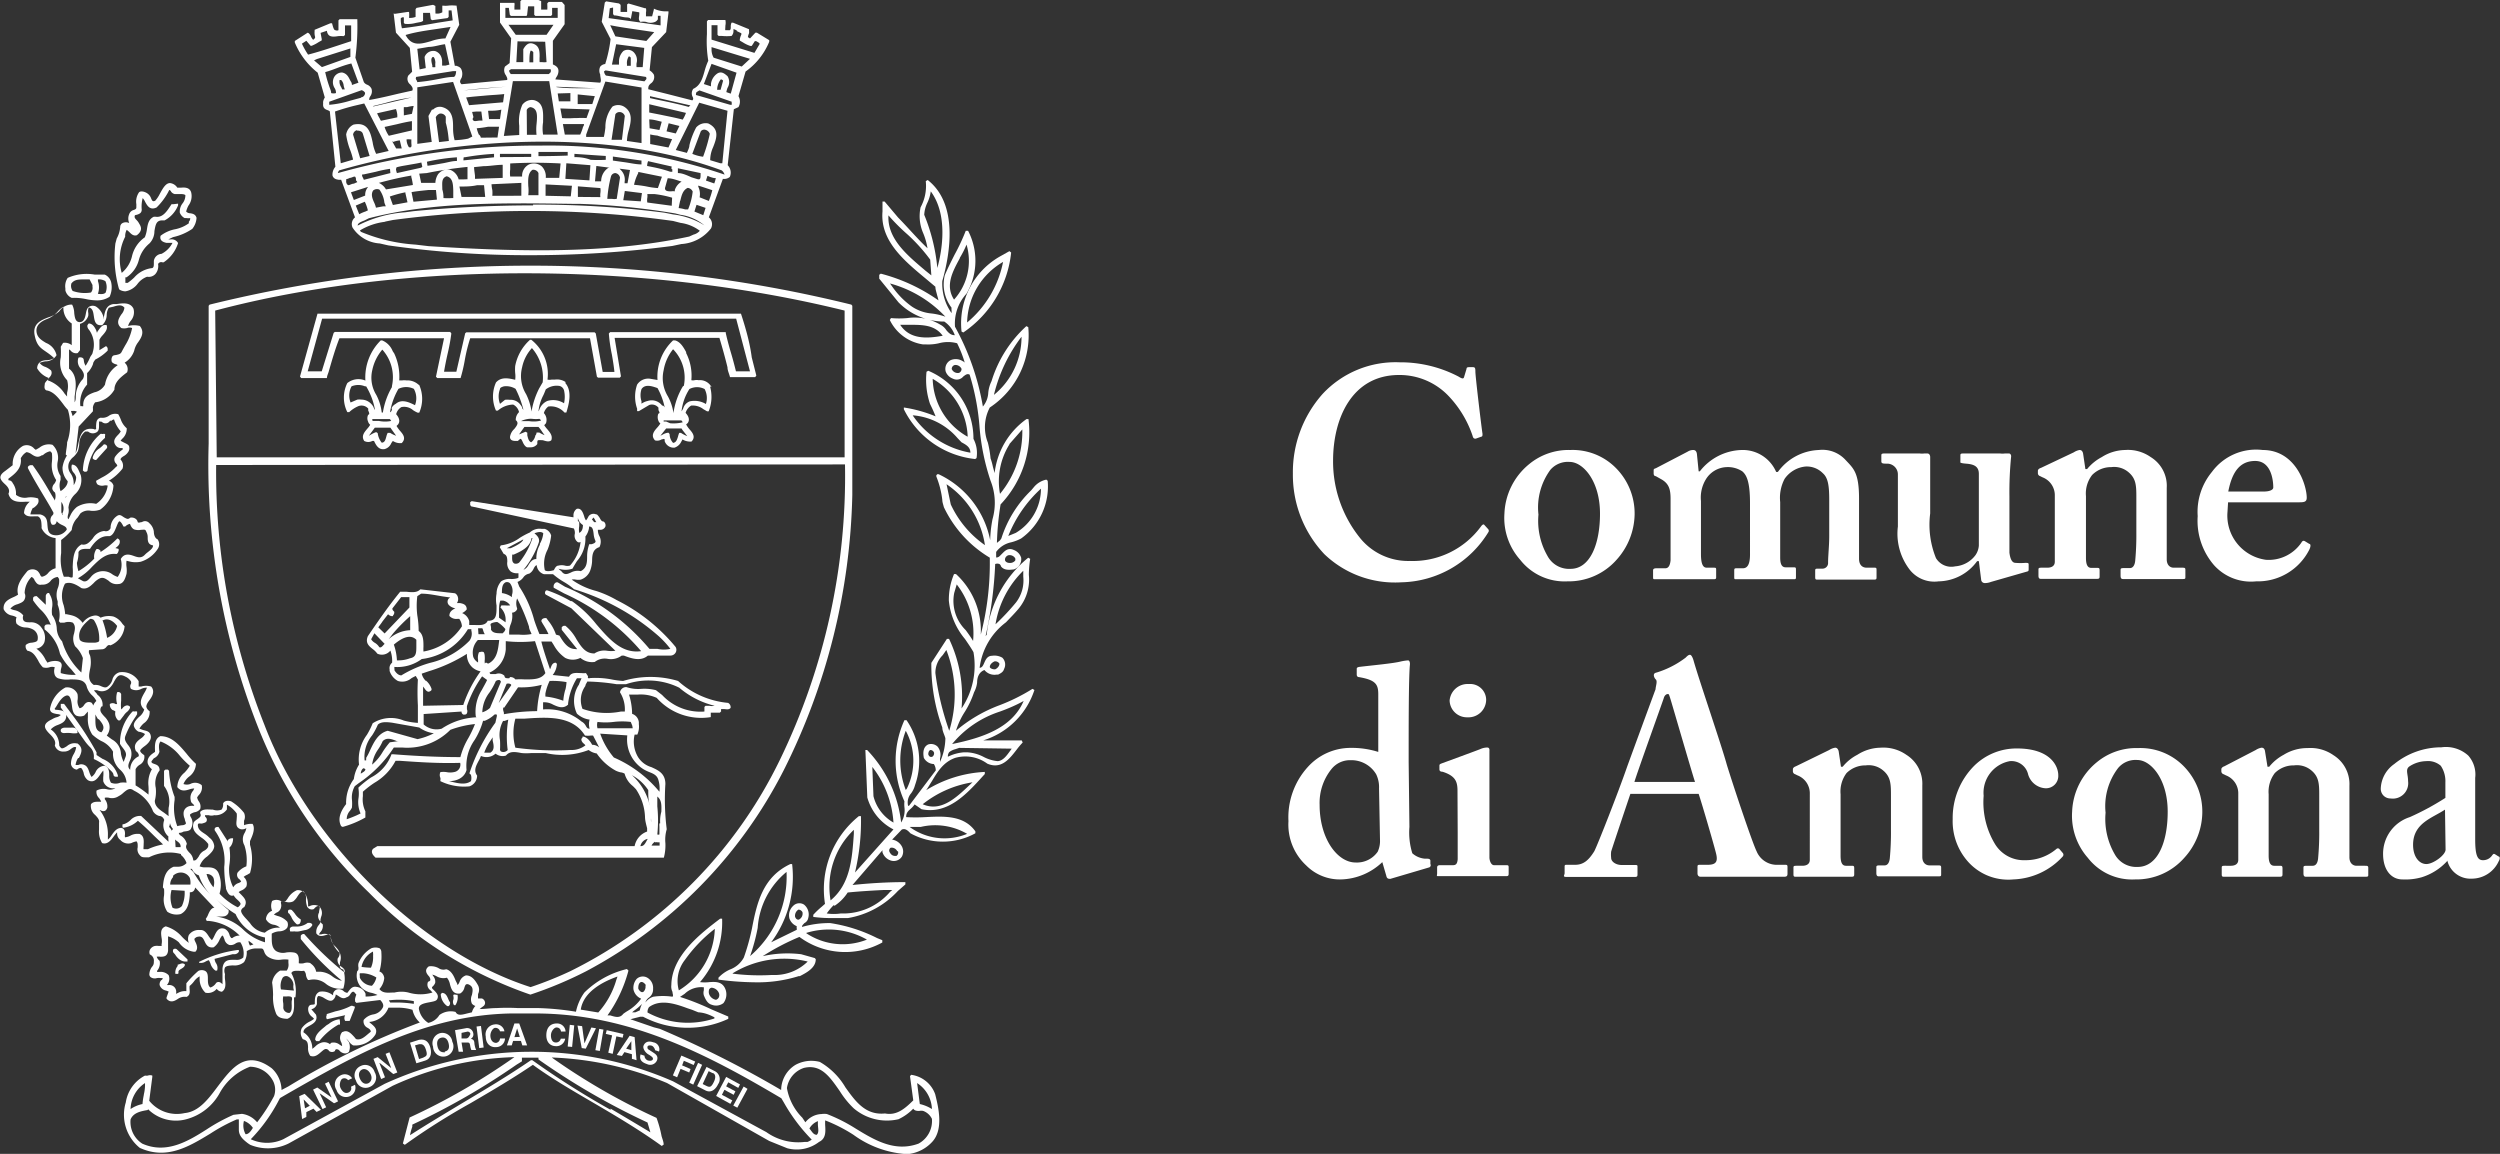 <svg id="Livello_1" data-name="Livello 1" xmlns="http://www.w3.org/2000/svg" width="130" height="60" viewBox="0 0 130 60">
  <rect x="0" y="0" width="130" height="60" fill="#333333" stroke="none"/>
  <defs>
    <style>
      .cls-1 {
        fill: #fff;
      }
    </style>
  </defs>
  <g>
    <path class="cls-1" d="M77.39,27.52a.13.13,0,0,1,0,.16,5.43,5.43,0,0,1-4.52,2.6,5.3,5.3,0,0,1-4-1.46,6,6,0,0,1-1.64-4.18,6.12,6.12,0,0,1,1.55-4.16,5.18,5.18,0,0,1,4-1.64,6.52,6.52,0,0,1,3.06.74c.21.13.27.13.3,0l.12-.4c0-.09.07-.09.25-.09s.21,0,.21.24.3,2.76.37,3.23c0,.09,0,.14-.07.15l-.28.1c-.08,0-.13,0-.17-.16a5.58,5.58,0,0,0-1.19-2,3.52,3.52,0,0,0-2.63-1.15c-2.43,0-3.43,2.23-3.43,4.46a6.33,6.33,0,0,0,1.39,4,3.22,3.22,0,0,0,2.61,1.21A4.39,4.39,0,0,0,77,27.39c.07-.1.14-.15.18-.1Z"/>
    <path class="cls-1" d="M84,24.31a3.35,3.35,0,0,1,1,2.45,3.61,3.61,0,0,1-.94,2.35,3.32,3.32,0,0,1-2.55,1.12,2.93,2.93,0,0,1-2.46-1.12,3.27,3.27,0,0,1-.82-2.4,3.49,3.49,0,0,1,1.28-2.57,3.22,3.22,0,0,1,2.15-.74A3.16,3.16,0,0,1,84,24.31Zm-.8,2.4c0-1.7-.88-2.69-1.58-2.69a1.2,1.2,0,0,0-1,.41A3.31,3.31,0,0,0,80,26.76a3.65,3.65,0,0,0,.47,2.15,1.27,1.27,0,0,0,1.2.67C82.68,29.58,83.2,28.3,83.2,26.71Z"/>
    <path class="cls-1" d="M87.75,23.49a.56.56,0,0,1,.3-.09c.1,0,.17.06.19.21l.09.9h.06a2.85,2.85,0,0,1,2.18-1.11,1.89,1.89,0,0,1,1.79,1.14h.09a2.76,2.76,0,0,1,2.13-1.14,1.63,1.63,0,0,1,1.39.52c.41.44.7.65.7,2v1.77c0,.43,0,1.18,0,1.36,0,.34.18.47.4.47h.39c.09,0,.12,0,.12.11V30c0,.1,0,.14-.12.14s-.52,0-1.46,0-1.39,0-1.48,0-.13,0-.13-.12v-.33c0-.09,0-.12.13-.12h.24a.29.29,0,0,0,.3-.31c0-.34.06-.9.06-1.37V26c0-.74-.06-1.15-.33-1.39a1.17,1.17,0,0,0-.91-.35,1.5,1.5,0,0,0-1.08.64,2.11,2.11,0,0,0-.23,1.21V29c0,.34.09.5.28.5h.39c.12,0,.15,0,.15.11V30c0,.08,0,.12-.09.12s-.51,0-1.48,0-1.45,0-1.54,0-.1,0-.1-.12v-.3c0-.12,0-.15.12-.15h.33c.21,0,.37-.16.37-.71V26.16c0-1.12-.18-1.46-.4-1.65a1.37,1.37,0,0,0-.82-.22,1.32,1.32,0,0,0-1.09.66,1.82,1.82,0,0,0-.24,1.1v2.76c0,.55.12.71.3.71h.34c.12,0,.15,0,.15.09V30c0,.08,0,.12-.13.12s-.54,0-1.51,0-1.4,0-1.52,0-.12,0-.12-.14v-.32c0-.08.06-.11.18-.11h.46c.15,0,.24-.13.27-.41v-3.2c0-.5-.09-.78-.45-1l-.32-.18c-.08,0-.11-.07-.11-.14v-.15c0-.06,0-.09.11-.12Z"/>
    <path class="cls-1" d="M102.9,29.18h-.09a2.52,2.52,0,0,1-2,1.05,1.63,1.63,0,0,1-1.56-.68,3.06,3.06,0,0,1-.56-2.17c0-.75,0-1.27,0-1.6s0-.93,0-1.11a.56.56,0,0,0-.53-.56c-.24,0-.33,0-.33-.12v-.28c0-.1,0-.13.18-.13h1.82a.75.75,0,0,0,.23,0l.16,0c.1,0,.15.09.15.19s0,.86,0,1.93v1a4.61,4.61,0,0,0,.3,2.32.93.93,0,0,0,1,.43,1.45,1.45,0,0,0,1.06-.59,1,1,0,0,0,.17-.49V24.64c0-.41-.29-.5-.66-.53s-.3-.07-.3-.12v-.28c0-.11,0-.13.18-.13h1.88a.93.93,0,0,0,.26,0l.2,0c.09,0,.12.09.12.15a18.91,18.91,0,0,0-.09,2.1v1.11c0,.75,0,1.49,0,1.8.06.47.21.53.33.53a3.16,3.16,0,0,0,.49,0c.12,0,.17,0,.18.06l0,.25c0,.09,0,.12-.08.14l-1.88.54a.89.89,0,0,1-.3.06.19.19,0,0,1-.21-.18Z"/>
    <path class="cls-1" d="M107.84,23.52a.78.78,0,0,1,.3-.12q.14,0,.18.18l.12.81h.09a2.49,2.49,0,0,1,.76-.62,2.33,2.33,0,0,1,1.21-.37,2.06,2.06,0,0,1,1.34.37,1.75,1.75,0,0,1,.83,1.6V27.6c0,.49,0,1.17,0,1.48s.18.44.36.44h.43c.13,0,.18,0,.18.11V30c0,.08,0,.11-.12.11s-.58,0-1.64,0-1.4,0-1.49,0-.12-.06-.12-.18v-.27c0-.09,0-.12.18-.12h.31c.12,0,.24-.1.27-.37a14.49,14.49,0,0,0,.06-1.46V25.91c0-.62,0-1-.39-1.34a1.15,1.15,0,0,0-.91-.28,1.38,1.38,0,0,0-1,.41,1.57,1.57,0,0,0-.32,1.1V29c0,.34.07.53.28.53h.28c.12,0,.15,0,.15.14v.28c0,.09,0,.15-.12.15s-.52,0-1.43,0-1.42,0-1.52,0S106,30,106,29.94v-.3c0-.09,0-.12.16-.12h.3c.18,0,.39-.06.39-.31V25.72a1,1,0,0,0-.64-.9l-.12-.06a.16.16,0,0,1-.12-.16v-.12c0-.06.06-.12.16-.15Z"/>
    <path class="cls-1" d="M115.83,26.61a2.32,2.32,0,0,0,2,2.5,2.06,2.06,0,0,0,1.84-.89c.06-.11.12-.11.18-.08l.23.14c.07,0,.1.11,0,.31a3,3,0,0,1-2.76,1.64,2.58,2.58,0,0,1-2.19-.84,3.53,3.53,0,0,1-.85-2.55,3.26,3.26,0,0,1,.74-2.3,2.85,2.85,0,0,1,2.64-1.14c1.73,0,2.29,1.84,2.29,2.48,0,.23-.15.24-.42.24h-3.67Zm1.88-1.05c.32,0,.5-.09.5-.21,0-.47-.15-1.38-.94-1.38s-1.2.56-1.4,1.59Z"/>
    <path class="cls-1" d="M73.29,43a3.65,3.65,0,0,0,.15,1.37,1.12,1.12,0,0,0,.64.28c.21,0,.27,0,.3.09l0,.19a.12.12,0,0,1-.08.18l-2,.59c-.09,0-.18,0-.21-.15l-.21-.72a3.23,3.23,0,0,1-2.13.9A2.46,2.46,0,0,1,67.92,45,2.89,2.89,0,0,1,67,42.7,3.89,3.89,0,0,1,68,39.89a3,3,0,0,1,2.25-1,4.58,4.58,0,0,1,1.42.21l0-3c0-.52-.14-.74-1-.89-.09,0-.12-.07-.12-.13V34.8c0-.06,0-.09.12-.12.76-.09,1.76-.18,2.16-.28a2.49,2.49,0,0,1,.39-.06c.06,0,.12.09.09.28-.06.77-.06,3-.06,5Zm-1.58-2a1.54,1.54,0,0,0-.15-.74,1.5,1.5,0,0,0-1.33-.73,1.23,1.23,0,0,0-1,.47,2.8,2.8,0,0,0-.61,1.85c0,1.77.93,3,1.87,3a1.32,1.32,0,0,0,1.15-.56,1.31,1.31,0,0,0,.12-.61Z"/>
    <path class="cls-1" d="M75.79,41.13c0-.47-.09-.78-.78-1-.14,0-.16-.07-.16-.13v-.17c0-.06,0-.09.11-.13s1.72-.63,2-.74a.92.92,0,0,1,.37-.09q.14,0,.12.18c0,.25,0,1.24,0,2.53v1.67c0,.59,0,1.15,0,1.33s.09.41.24.41h.61c.12,0,.15,0,.15.11v.31c0,.09,0,.15-.12.15s-.82,0-1.84,0-1.45,0-1.64,0-.12,0-.12-.15v-.3c0-.09.06-.12.15-.12h.67c.15,0,.23-.06.25-.31,0-.46,0-1,0-1.4Zm.52-3.83a.9.9,0,0,1-.93-.87.94.94,0,0,1,1-.86.83.83,0,0,1,.9.8A.92.92,0,0,1,76.31,37.3Z"/>
    <path class="cls-1" d="M84.78,41.28c-.12.36-.87,2.58-1,3a1.43,1.43,0,0,0,0,.33c0,.2.25.37.55.37H85c.12,0,.15,0,.15.08v.39c0,.09,0,.15-.12.15s-.85,0-1.91,0-1.46,0-1.67,0-.09-.09-.09-.2V45.1c0-.1,0-.13.09-.13h.45c.43,0,.7-.22,1-.7.15-.27,1.25-3.07,1.7-4.37.11-.31,1.34-3.66,1.49-4.06,0-.15.12-.43,0-.52a.36.36,0,0,1-.09-.19c0-.06,0-.13.15-.16a4.84,4.84,0,0,0,1.5-.77c.09-.09.15-.15.23-.15s.15.18.18.28c.28,1,1.46,4.43,1.73,5.42.37,1.21,1.34,4.09,1.55,4.51a1.14,1.14,0,0,0,1,.71h.48c.09,0,.13,0,.13.11v.33c0,.09,0,.18-.16.18s-.57,0-2.24,0c-1.27,0-1.79,0-2.12,0-.12,0-.16-.09-.16-.18V45.1c0-.1,0-.13.12-.13h.4c.43,0,.55-.15.45-.57s-.72-2.55-.91-3.12Zm3.36-.62c-.15-.45-1.18-4-1.27-4.29s-.09-.28-.15-.28-.16.06-.2.2-1.43,4-1.53,4.37Z"/>
    <path class="cls-1" d="M95.12,39a.81.81,0,0,1,.31-.12q.13,0,.18.18l.12.81h.09a2.37,2.37,0,0,1,.76-.62,2.3,2.3,0,0,1,1.21-.37,2.08,2.08,0,0,1,1.34.37,1.77,1.77,0,0,1,.83,1.59v2.23c0,.5,0,1.18,0,1.49s.19.44.37.44h.43c.13,0,.18,0,.18.11v.35c0,.08,0,.11-.12.11s-.58,0-1.64,0c-.91,0-1.4,0-1.49,0s-.12-.06-.12-.18v-.27c0-.09,0-.12.18-.12H98c.12,0,.24-.09.27-.37a14.35,14.35,0,0,0,.06-1.46V41.41c0-.62,0-1-.4-1.34a1.16,1.16,0,0,0-.91-.27,1.39,1.39,0,0,0-1,.4,1.6,1.6,0,0,0-.31,1.1v3.19c0,.34.07.53.28.53h.28c.12,0,.15,0,.15.14v.28c0,.09,0,.15-.12.15s-.52,0-1.43,0-1.43,0-1.52,0-.09-.06-.09-.15v-.3c0-.09,0-.12.15-.12h.31c.18,0,.39-.06.39-.31V41.22a1,1,0,0,0-.64-.9l-.12-.06a.16.16,0,0,1-.12-.15V40c0-.06.06-.12.15-.15Z"/>
    <path class="cls-1" d="M107.26,44.35a.14.14,0,0,1,0,.19,3.65,3.65,0,0,1-2.57,1.19,2.8,2.8,0,0,1-2.42-1,3.16,3.16,0,0,1-.73-2.14,3.84,3.84,0,0,1,1.12-2.77,3.13,3.13,0,0,1,2.22-.9c1.76,0,2.15.93,2.15,1.39a.64.64,0,0,1-.67.68,1,1,0,0,1-.91-.77.89.89,0,0,0-.94-.64,1.67,1.67,0,0,0-1.36,1.8,4.19,4.19,0,0,0,.59,2.51,1.75,1.75,0,0,0,1.56.84,2.47,2.47,0,0,0,1.64-.59.11.11,0,0,1,.14,0Z"/>
    <path class="cls-1" d="M113.52,39.81a3.37,3.37,0,0,1,1,2.45,3.56,3.56,0,0,1-.94,2.35,3.31,3.31,0,0,1-2.55,1.12,2.91,2.91,0,0,1-2.46-1.12,3.31,3.31,0,0,1-.82-2.4,3.49,3.49,0,0,1,1.28-2.57,3.22,3.22,0,0,1,2.15-.74A3.16,3.16,0,0,1,113.52,39.81Zm-.8,2.4c0-1.7-.88-2.69-1.58-2.69a1.18,1.18,0,0,0-1,.42,3.27,3.27,0,0,0-.65,2.32,3.65,3.65,0,0,0,.47,2.15,1.28,1.28,0,0,0,1.2.67C112.2,45.08,112.72,43.79,112.72,42.21Z"/>
    <path class="cls-1" d="M117.3,39a.78.78,0,0,1,.3-.12q.15,0,.18.18l.13.81H118a2.44,2.44,0,0,1,.75-.62A2.33,2.33,0,0,1,120,38.9a2.08,2.08,0,0,1,1.34.37,1.77,1.77,0,0,1,.83,1.59v2.23c0,.5,0,1.18,0,1.49s.19.44.37.44h.42c.14,0,.19,0,.19.11v.35c0,.08,0,.11-.13.11s-.57,0-1.63,0c-.91,0-1.4,0-1.49,0s-.12-.06-.12-.18v-.27c0-.09,0-.12.18-.12h.3c.13,0,.25-.09.28-.37a14.35,14.35,0,0,0,.06-1.46V41.41c0-.62,0-1-.4-1.34a1.16,1.16,0,0,0-.91-.27,1.38,1.38,0,0,0-1,.4,1.6,1.6,0,0,0-.32,1.1v3.19c0,.34.08.53.29.53h.27c.12,0,.16,0,.16.14v.28c0,.09,0,.15-.13.15s-.51,0-1.42,0-1.43,0-1.52,0-.09-.06-.09-.15v-.3c0-.09,0-.12.15-.12H116c.18,0,.39-.06.39-.31V41.22a1,1,0,0,0-.64-.9l-.12-.06a.16.16,0,0,1-.12-.15V40c0-.06.06-.12.15-.15Z"/>
    <path class="cls-1" d="M127.24,44.79a3,3,0,0,1-1.32.83,3.11,3.11,0,0,1-1,.11c-.55,0-1-.46-1-1.33a2,2,0,0,1,1.39-1.91,13.83,13.83,0,0,0,1.85-1v-.81a1.43,1.43,0,0,0-.24-.86,1,1,0,0,0-.76-.24,1.63,1.63,0,0,0-.88.28c-.21.16-.06.39-.06.76a.8.8,0,0,1-.91.9.5.5,0,0,1-.51-.52,1.63,1.63,0,0,1,.7-1.27,3.89,3.89,0,0,1,2.45-.87,1.73,1.73,0,0,1,1.4.43,1.48,1.48,0,0,1,.36,1.16l0,2.45v.75c0,.83.12,1.08.4,1.08a.56.56,0,0,0,.48-.25c.07-.09.09-.09.15-.06l.19.12c.06,0,.09.1,0,.25a1.54,1.54,0,0,1-1.4.9,1.24,1.24,0,0,1-1.27-.94Zm-.1-2.69c-.66.44-1.66.7-1.66,1.83,0,.64.33,1,.69,1s1-.47,1-.75Z"/>
  </g>
  <g>
    <path class="cls-1" d="M16.52,3.78l.37,1.29a.59.59,0,0,0-.09.24.69.69,0,0,1,0,.13c0,.2.13.25.24.29a.39.39,0,0,1,.11.06l.29,2.88,0,0a.63.63,0,0,0-.15.46c.06.18.21.2.33.22l.12,0,.72,1.95-.05.05a.45.45,0,0,0-.08.48,1.82,1.82,0,0,0,1.42.83l.44.1a51.32,51.32,0,0,0,7.38.51,56.28,56.28,0,0,0,7.39-.48l.47-.1a2.11,2.11,0,0,0,1.54-.81.47.47,0,0,0-.11-.58l.73-2h0a.45.45,0,0,0,.36-.1.55.55,0,0,0-.11-.61l.32-2.91.24-.11,0,0a.57.57,0,0,0,0-.57l.37-1.28A3.54,3.54,0,0,0,40,2.17l0-.08-.64-.39h-.08L39,2l-.11-.07a.76.76,0,0,1,.06-.2.5.5,0,0,0,0-.13l0-.08-.83-.34-.08,0A.47.47,0,0,0,38,1.4c0,.07,0,.15-.06.17s0,0-.09,0h0c-.06,0-.11,0-.13,0s0-.15,0-.24a.71.71,0,0,0,0-.29l-.06,0-.84,0-.06.07v.67a6.33,6.33,0,0,0,.07,1.38,3.35,3.35,0,0,0-.19.53c-.11.39-.22.76-.59.93l0,0A.4.4,0,0,0,36,5c.05.1.07.16,0,.22l-1.29-.33-1-.25c0-.11,0-.18.12-.29A.41.41,0,0,0,34,3.88l0,0a.66.66,0,0,0-.22-.22l.12-1.21.74-.78,0,0,.12-1,0-.08-.2,0A1.49,1.49,0,0,1,34,.45L34,.5l-.09.35-.26,0-.06,0s0-.12,0-.2a.56.56,0,0,0,0-.22l-.05,0L32.68.18l-.07.05,0,.39s-.09,0-.2,0l-.14,0s0-.09,0-.2a1,1,0,0,0,0-.17L32.19.18,31.52.07l-.07.06-.16,1v0l.46.9a7,7,0,0,1-.28,1.3.37.37,0,0,0-.26.14.47.47,0,0,0,0,.4c0,.16.08.32,0,.43l-2.33-.17A.48.48,0,0,1,28.94,4a.55.55,0,0,0,.1-.31c0-.2-.16-.28-.29-.34l0,0,0-1.23.61-.86v-1L29.22.1h-.69l-.07.07s0,.06,0,.09a1.77,1.77,0,0,1,0,.24h-.32l0-.44L28,0h-.88l-.06.06V.5h-.31s0-.08,0-.18a.49.49,0,0,0,0-.17l-.06,0H26L26,.17v1l.58.82L26.5,3.28l-.24.18,0,0a.44.44,0,0,0,.05.46c.05.1.09.17.06.24L24,4.38c-.11-.1-.09-.18,0-.33A.58.58,0,0,0,24,3.63c-.05-.14-.17-.17-.27-.21l-.08,0-.23-1.25.46-.88v0l-.14-1-.06,0a1.87,1.87,0,0,0-.35,0,1.19,1.19,0,0,1-.32,0L23,.32,23,.64a.53.53,0,0,1-.36.06.78.78,0,0,0,0-.14c0-.08,0-.17,0-.25L22.52.25l-.86.16-.05.07,0,.4a.8.8,0,0,1-.34.05,1.37,1.37,0,0,0,0-.31v0l-.07,0-.67.1L20.47.7l.12,1,0,0,.72.79.12,1.24-.2.2h0a.37.37,0,0,0,.11.47c.1.12.15.2.1.31l-.72.16c-.5.12-1,.24-1.52.33A.29.29,0,0,1,19.26,5a.44.44,0,0,0,.06-.38.42.42,0,0,0-.24-.22.35.35,0,0,1-.16-.13L18.48,3a12.62,12.62,0,0,0,.1-2L18.52,1l-.86,0-.06.06,0,.51a.19.19,0,0,1-.16,0c-.09,0-.13-.21-.17-.34V1.21l-.09,0-.82.34,0,.07a.75.75,0,0,0,0,.16c0,.1.06.16,0,.22a.32.32,0,0,1-.08.07s-.08-.1-.1-.15S16.1,1.73,16,1.7H16l-.67.43,0,.08A3.88,3.88,0,0,0,16.52,3.78ZM20.91.9H21S21,1,21,1s0,.13,0,.19l.05.05a1.61,1.61,0,0,0,.58-.05l.27-.05L22,1.09,22,.67l.16,0,.2,0L22.4,1l.07.05.8-.11.06-.06V.54l.09,0,.06,0,.06.52-.77.12c-.61.11-1.24.22-1.87.29a2.16,2.16,0,0,1-.06-.38s0-.09,0-.14ZM23.58,4c-.3,0-.6.08-.89.13a8.68,8.68,0,0,1-1,.14l0-.06a.23.23,0,0,1-.07-.14L21.64,4l1.91-.3.09,0c.06,0,.07,0,.08,0C23.7,4,23.6,4,23.58,4Zm-.24,3.33-.51.06L22.66,6.1a.37.37,0,0,1,.2-.19.29.29,0,0,1,.32.16c0,.1,0,.21,0,.31C23.27,6.69,23.31,7,23.34,7.33Zm1-.12a4.06,4.06,0,0,1-.7.08,2.37,2.37,0,0,1-.08-.61c0-.45,0-.95-.56-1.11a.49.49,0,0,0-.48.13l-.06,0-.18.33v0l.17,1.35-.75.1c0-.46,0-.93,0-1.39s0-1,0-1.55l1-.15.86-.13,1,2.84ZM22.64,3.49h0a.42.42,0,0,1-.16,0h0s0-.06,0-.09c-.05-.19-.08-.34,0-.42s.15.1.16.27A1.2,1.2,0,0,0,22.64,3.49Zm.53-.08-.18,0,0-.19c0-.21-.08-.46-.35-.56a.48.48,0,0,0-.56.3V3l.06.54-.32.07-.12-1.07.59-.1c.28,0,.57-.11.85-.14l.23,1.06Zm-.48-1.9.74-.11L23.16,2H23.1a2.49,2.49,0,0,0-.69.14c-.52.15-1,.29-1.32-.32C21.62,1.66,22.16,1.59,22.69,1.51ZM27.41.77l.05-.44h.32l0,.44.06.06h.81l.06-.06,0-.36H29V.93H26.28l0-.52h.18l.05.36.06.06h.81Zm.94,1.4.07,1.06a.93.93,0,0,1-.24,0h-.12a2.71,2.71,0,0,1,0-.29c0-.24,0-.51-.27-.64s-.43,0-.58.26v.67h-.36l.06-1.08Zm-.62.61v.46h-.2s0-.09,0-.13,0-.38.07-.48a.21.21,0,0,1,.12.07A.11.11,0,0,1,27.73,2.78Zm1.05-1.49-.36.52h-1.6l-.38-.52Zm4.72,1.2-.08,1-.32,0a1.5,1.5,0,0,1,0-.2A.58.58,0,0,0,33,2.77a.44.44,0,0,0-.58-.12.75.75,0,0,0-.23.6.45.45,0,0,0,0,.11l-.37,0,.22-1.06ZM32.8,3l0,.42h-.2a.41.41,0,0,0,0-.11.63.63,0,0,1,.1-.38h0A.15.15,0,0,1,32.8,3ZM32,1.89l-.27-.58c.49.1,1,.17,1.48.24l.81.12-.41.46Zm6.3-.28.25.12,0,.07a.82.82,0,0,0-.08.25l0,.06.17.1a1.66,1.66,0,0,0,.38.18l.07,0,.16-.25.07,0c.13.07.19.11.18.15l-.27.46L37,2.06V1.31h.31l0,.5.06.06.18,0a2.63,2.63,0,0,0,.49,0h0a.36.36,0,0,0,.1-.25.89.89,0,0,0,0-.11S38.27,1.55,38.34,1.61Zm0,2.17-.3,1.09-.23-.08a1.23,1.23,0,0,1,.06-.22.58.58,0,0,0,0-.61c-.12-.1-.29-.27-.51-.15a.77.77,0,0,0-.35.55l0,.13-.37-.12L37,3.32Zm-1,.77a.94.94,0,0,1,.18-.42.13.13,0,0,1,.12.07l-.13.47-.18,0ZM39,3.06l-.43.4L37.11,3A.86.86,0,0,1,37,2.59s0-.09,0-.14ZM36.22,4.79a.05.05,0,0,1,0,0l.15-.09,1.68.59a.22.22,0,0,0,0,.08s0,0,0,.08l-.08,0-1.78-.51A.27.27,0,0,1,36.22,4.79Zm-17.66,2c.24,0,.29.11.31.17l.35,1.15-.49.12L18.36,7A.27.27,0,0,1,18.56,6.77Zm1,1.21a2.16,2.16,0,0,1-.18-.59c-.11-.5-.23-1.09-1-.93h0A.7.7,0,0,0,18,7a3.58,3.58,0,0,0,.19.75,3.5,3.5,0,0,1,.17.55l-.64.19-.3-2.69a10.45,10.45,0,0,1,1.09-.32l.43-.1,1.27,2.47Zm-.78-2.92-.55.15a5.2,5.2,0,0,1-1.11.22s0-.08,0-.16v0l1.68-.6a.29.29,0,0,1,.18.13C19,4.88,18.93,5.06,18.77,5.06Zm18.9,4h0a28.41,28.41,0,0,0-9.52-1.51A38.65,38.65,0,0,0,17.57,9a.3.3,0,0,1,.07-.14l0,0c5.38-1.56,13.42-2.38,19.89,0A.45.45,0,0,1,37.67,9.06ZM36.44,6.83a.22.22,0,0,1,.24-.08.33.33,0,0,1,.23.21,8.13,8.13,0,0,1-.35,1.19A2.08,2.08,0,0,1,36,8Zm.64.83c.17-.44.37-.94-.25-1.24h0a.65.65,0,0,0-.63.21,4,4,0,0,0-.35.92c0,.13-.08.27-.13.4l-.58-.15,1.22-2.46,1.47.42-.27,2.73-.1,0-.53-.16A1.61,1.61,0,0,1,37.08,7.66Zm-1.27-2.1h0l0,0c-.57-.16-1.17-.28-1.74-.4l-.27-.06V5l2.1.48S35.81,5.56,35.81,5.56Zm-.14.31a1.62,1.62,0,0,1-.17.35c-.37-.1-.76-.17-1.13-.25l-.61-.12V5.42Zm-.34.68-.19.39-.48-.11.11-.42Zm-1.57-.34c.22,0,.43.07.65.12l-.12.43-.51-.09Zm1.2,1-.2.46-.95-.18,0-.5a2.38,2.38,0,0,0,.37.06C34.42,7.14,34.7,7.18,35,7.25ZM27.39,5.72a.25.25,0,0,1,.2-.15c.36.07.36.39.31.89a2.55,2.55,0,0,0,0,.55h0l-.24,0-.26,0Zm1.17-1.5L29,7l-.76,0a2,2,0,0,1,0-.64c0-.45.07-1-.46-1.15a.62.62,0,0,0-.62.24A2.13,2.13,0,0,0,27,6.54c0,.16,0,.32,0,.48l-.8.05.47-2.85Zm-2-.37c-.06-.08-.09-.13-.08-.19l.09-.06h2s.05,0,.06,0a.21.21,0,0,1,0,.16l-.09.09h-2ZM29.37,7l-.1-.55,1.1,0s0,.09-.05.14a2.48,2.48,0,0,1-.15.41Zm1.29-1.31-.16.45a4.18,4.18,0,0,0-.51,0h-.15a4.1,4.1,0,0,1-.61,0l-.09-.5Zm-1-.85v.43h-.6L29,4.86ZM30.93,5l-.13.41-.76,0V4.91Zm-2-.49L31,4.59l-.64,0c-.47,0-1,0-1.42-.06Zm4.66-.37-.08.09-2-.3a.36.36,0,0,1-.1-.22l.08-.05L33.59,4s0,0,0,0A.14.14,0,0,1,33.61,4.11ZM32,5.94a.26.26,0,0,1,.26-.11.29.29,0,0,1,.23.2l-.15,1.24-.54,0Zm1.36-1.39,0,2.89-.76-.11a2.44,2.44,0,0,1,.1-.57c.11-.43.23-.92-.26-1.22a.6.6,0,0,0-.59,0,1.71,1.71,0,0,0-.37,1.09,3.85,3.85,0,0,1-.08.49l-.92,0V7l1-2.76ZM24.76,5.8l.27,0,.06.47-.12,0c-.13,0-.29.06-.35,0s-.05-.09,0-.18l-.07-.27Zm1.53-1.29v0l-2.17.19h0C24.8,4.61,25.56,4.56,26.29,4.51Zm-.07.38-.06.43-1.77.15-.15-.4c.34-.05.7-.07,1-.1S25.91,4.93,26.22,4.89Zm-.84,1.7.57,0-.08.56L25,7.16C25,7.1,24.93,7,24.9,7a1.83,1.83,0,0,1-.11-.33A5.63,5.63,0,0,0,25.38,6.59Zm0-.83c.22,0,.46,0,.69-.06L26,6.19l-.57,0Zm-6-.24.64-.16a9.14,9.14,0,0,1,1.38-.29v0l-2,.47S19.42,5.54,19.41,5.52Zm2,2.13a.14.14,0,0,1-.12,0,.76.76,0,0,1-.12-.4v0a.65.65,0,0,1,.2,0h.05c0,.06,0,.12,0,.18S21.42,7.61,21.37,7.65Zm-.93-.27a1.3,1.3,0,0,1,.34-.08l.1.42s-.1,0-.18,0h-.11l-.21-.38Zm.14-1.71a1.2,1.2,0,0,1,.07.3s0,.09,0,.13l-.85.18a.83.83,0,0,1-.07-.13,1.58,1.58,0,0,1-.13-.26Zm.83.25L21,6l0-.16a2.56,2.56,0,0,1,0-.27l.17,0a1.86,1.86,0,0,1,.34-.06Zm0,.38v.48l-1.2.28A1.65,1.65,0,0,1,20,6.6l.64-.14C20.88,6.4,21.14,6.34,21.41,6.3ZM16.67,1.71,17,1.6a.37.37,0,0,0,.09.22c.11.11.31.09.49.06a1.45,1.45,0,0,1,.29,0l.07-.06,0-.5h.32v.82l-.73.24c-.49.16-1,.33-1.51.46a3.85,3.85,0,0,1-.32-.57l.23-.15.22.26.06,0a2,2,0,0,0,.36-.19l.16-.09,0-.07Zm-.19,1.36,1.74-.55,0,.44-1.48.53-.41-.35Zm1.18,1.09h0l.08,0h0a.46.46,0,0,1,.13.29,1.17,1.17,0,0,0,.06.2l-.14,0h0a.61.61,0,0,0-.05-.12A.51.51,0,0,1,17.66,4.16Zm.13-.39h0a.47.47,0,0,0-.45.32.58.58,0,0,0,.06.49.44.44,0,0,1,.07.26.45.45,0,0,1-.25,0h0c0-.13-.07-.25-.11-.38a6.29,6.29,0,0,1-.2-.71c.22-.06.43-.14.64-.22s.47-.17.72-.23l.37,1-.34.12s0-.11-.05-.17C18.15,4.09,18.09,3.83,17.79,3.77ZM35.25,9l0-.25L36.43,9V9.1c0,.07,0,.2-.06.22s0,0-.09,0h0l-.32-.1C35.71,9.11,35.48,9,35.25,9Zm-5.38-.82V8l1.63.11v.2a7.13,7.13,0,0,1-.79,0C30.43,8.2,30.15,8.17,29.87,8.17Zm2,.17,0-.21,1.49.21a1.38,1.38,0,0,0,0,.2c-.28,0-.57-.07-.85-.11Zm3.09.45c0,.05,0,.12,0,.13s0,0-.11,0A6.63,6.63,0,0,0,34,8.7l-.35-.07a.79.79,0,0,1,.05-.25l1.23.28A.3.3,0,0,0,34.92,8.79Zm-14.34-.1c.21-.06.43-.09.65-.13s.43-.07.64-.12l.05.22-.06.05L20.64,9a1,1,0,0,1-.05-.2Zm3.54-.52v0A12.51,12.51,0,0,1,25.69,8l0,.18-1.59.16A.48.48,0,0,1,24.12,8.17ZM26,8V8l.46,0c.37,0,.76,0,1.16,0a.81.81,0,0,1,0,.16v0L26,8.17A1,1,0,0,1,26,8Zm3.4,1.3.05-.81,1.25.1-.05.79ZM36.11,11l.11-.35.47.16-.12.38Zm-8.39-.32c-2,0-4.13.1-6.21.3l-.45.06a6.33,6.33,0,0,0-2.46.69c0-.13.16-.19.36-.27l.22-.11c3.28-.86,7-.8,10.6-.75h.34a37.42,37.42,0,0,1,5,.5l.27.07a2.5,2.5,0,0,1,1.24.55v0A3.94,3.94,0,0,0,35,11.15l-.45-.09A52.23,52.23,0,0,0,27.72,10.64Zm-8.6-.93a.62.62,0,0,0-.13.42l-.59.23L18.25,10l.88-.28Zm5.53-1.06.49-.05c.34,0,.66-.07,1-.07l0,.68L24.7,9.3c0-.05,0-.1,0-.15S24.65,8.82,24.65,8.65Zm10.72,1.77c.07-.29.13-.57.39-.69h0a.32.32,0,0,1,.26.19,3.36,3.36,0,0,1-.24.93l-.15,0a1.86,1.86,0,0,0-.34-.07C35.32,10.64,35.35,10.53,35.37,10.42Zm-.44.24-1.27-.17a.69.69,0,0,1,0-.24.65.65,0,0,0,0-.2l.36,0a5.47,5.47,0,0,1,.93.19Zm-1.61-.23-.91-.06.08-.48.89.11ZM32.24,9.24l-.17,1.1a.71.71,0,0,1-.25,0l-.24,0h0a6.22,6.22,0,0,1,.19-1.16A.24.24,0,0,1,32,9,.29.29,0,0,1,32.24,9.24Zm-2.19,1,0-.55,1.17.09a.82.82,0,0,1,0,.26.78.78,0,0,0,0,.21Zm-1.68-.06V9.59l1.37.07-.06.55Zm-2.81-.6,1.55-.07,0,.67H25.6a1.51,1.51,0,0,0,0-.3A1.51,1.51,0,0,1,25.56,9.58Zm2.13-.75A.29.29,0,0,1,28,9v1.15h-.53a2,2,0,0,0,0-.48C27.46,9.35,27.44,9,27.69,8.83Zm1.39.42-.7,0a.75.75,0,0,0-.2-.59.63.63,0,0,0-.69-.1.66.66,0,0,0-.34.62l-.62,0a1.42,1.42,0,0,1,0-.37c0-.1,0-.21,0-.31a23.38,23.38,0,0,1,2.62,0Zm-8,.79.11.48-.76.14-.16-.44A6,6,0,0,1,21.08,10ZM19.4,9.91a.31.31,0,0,1,.33-.05,1.44,1.44,0,0,1,.25.61c0,.08.05.17.08.26l-.14,0-.37.07a1.33,1.33,0,0,0-.1-.28C19.36,10.32,19.28,10.11,19.4,9.91Zm2,.08c.28-.05.59-.08.88-.11l.39,0v0l.05.5-1.22.11Zm1.81-.83c.33.08.35.39.36.76,0,.13,0,.26,0,.38h-.07a3.13,3.13,0,0,1-.44,0h0a1.43,1.43,0,0,0-.06-.45C23,9.51,22.94,9.26,23.24,9.16Zm.68.54c.3,0,.62,0,.92-.07l.36,0,.06.61h0l-1.23,0Zm.18-.37h-.22a.73.73,0,0,0-.44-.5h0a.63.63,0,0,0-.63.23.89.89,0,0,0-.14.45l-.74,0-.1-.48L22.19,9a20.81,20.81,0,0,1,2.12-.32l0,.64Zm-4,.52a.81.81,0,0,0-.37-.34c.59-.16,1.15-.29,1.69-.38a.19.19,0,0,0,0,.08,3,3,0,0,1,.08.41Zm-1.1.64a2.18,2.18,0,0,1,.16.45L19,11a1.83,1.83,0,0,0-.32.14l-.18-.45Zm16.5-1.06a.79.79,0,0,0-.38.45l0,.07a.58.58,0,0,0-.19,0c-.12,0-.27,0-.31-.1a.15.15,0,0,1,0-.11l.13-.47c.26,0,.52.12.78.19Zm-1.26.35a4.21,4.21,0,0,1-.62-.09,6.17,6.17,0,0,0-.62-.08A2.23,2.23,0,0,1,33.19,9l0-.06,1.23.25Zm-1.58-.25h-.15V9.46a.7.7,0,0,0-.22-.64.12.12,0,0,0-.05-.05l.55.07Zm-1-.8a.84.84,0,0,0-.37.7l-.32,0,.07-.8.69.09Zm-11.64,2.8.44-.09A54,54,0,0,1,35,11.49l.39.1a2.14,2.14,0,0,1,1,.41.64.64,0,0,1-.33.2l-.22.1c-4.26.92-9,.79-13.55.5l-.68-.08a8.75,8.75,0,0,1-2.83-.66.16.16,0,0,1-.06-.08A3.25,3.25,0,0,1,20.06,11.53ZM36.31,9.71l0-.06.34.11.39.13a4.52,4.52,0,0,1-.18.56l-.48-.19A.87.87,0,0,0,36.31,9.71ZM28,8.12V7.9l1.52,0,0,.19C29,8.11,28.5,8.12,28,8.12Zm-5.8.29a9.88,9.88,0,0,1,1.56-.23s0,.06,0,.09a.38.38,0,0,1,0,.1c-.25,0-.49.08-.73.12s-.53.1-.8.13ZM18.58,9.47l-.18.08c-.12,0-.26.11-.31.07S18,9.53,18,9.42a.3.3,0,0,0,0-.1.73.73,0,0,0,.19-.07c.1,0,.21-.09.27-.06s0,0,.05.09l0,.1A.29.29,0,0,1,18.58,9.47ZM20.3,9l-1.38.35a1,1,0,0,0-.07-.15s-.05-.11,0-.13l.06,0,.64-.14a5.9,5.9,0,0,1,.73-.15L20.3,9Zm16.41.39.08-.25a1.45,1.45,0,0,0,.35.12l.08,0a1.36,1.36,0,0,1-.08.28Zm-4.83-9,0,.34.05.07c.16,0,.33.06.5.09s.23,0,.34.06L32.8,1l.08-.42.36.06a.5.5,0,0,1,0,.12c0,.12-.07.28.07.38h0a.8.8,0,0,1,.29,0,.61.61,0,0,0,.46,0A.32.32,0,0,0,34.21,1V.82l.14,0,0,.5L31.65.94l.06-.51Z"/>
    <path class="cls-1" d="M38.53,16.31l-.06,0H16.57l-.06,0-.91,3.27.06.08h1.28l.06,0c0-.12.07-.24.1-.36.16-.56.33-1.15.55-1.71h5.44l0,0-.42,2,.07.07h1.15l.06,0a8,8,0,0,0,.22-.94,8.48,8.48,0,0,1,.28-1.13h6.12l.11,0,.36,2,.06.05h1.13l.06-.07-.33-2h5.45l0,0c.15.5.29,1,.42,1.53,0,.17.09.34.13.51l.06,0h1.25l.06-.08-.24-.95C39,17.86,38.78,17.07,38.53,16.31Zm-6.71,2.14c.05.29.1.59.13.89h-.61l-.36-2-.06-.06H24.25l-.06.05-.46,2h-.64c.05-.3.11-.6.18-.91a10.23,10.23,0,0,0,.2-1.08l-.06-.08-6,0-.06.05-.62,2H16l.75-2.74H38.28L39,19.31l-.73,0c-.08-.32-.16-.63-.25-.93s-.2-.7-.28-1.06l0-.05-.08,0H31.73l-.07.07A8.54,8.54,0,0,0,31.82,18.45Z"/>
    <path class="cls-1" d="M29.43,19.88a.79.79,0,0,0-.58-.14l-.17,0a.56.56,0,0,1-.21,0,2.27,2.27,0,0,0-.84-2.07h-.07a2.44,2.44,0,0,0-.77,1.36,2.23,2.23,0,0,0,0,.37,1.3,1.3,0,0,1,0,.35c-.33-.08-.73-.17-1,.14a1.8,1.8,0,0,0,0,1.46l.1,0a1.28,1.28,0,0,1,.74-.31h.06a.58.58,0,0,1,.3.39.57.57,0,0,0-.17.36l0,.06a.2.2,0,0,1,.09.15c0,.09-.08.2-.17.31a.69.69,0,0,0-.22.41c0,.22.23.21.36.21h.05l0,0c.1-.1.13-.11.15-.11s.07.09.1.16.11.24.23.28l.17,0a.42.42,0,0,0,.36-.17v0c0-.15,0-.19.06-.2s.12,0,.2,0,.33.14.47,0v0c.08-.24-.08-.41-.21-.57a1.46,1.46,0,0,1-.16-.21l.09-.1h0a.52.52,0,0,0-.11-.53.66.66,0,0,1,.23-.34.94.94,0,0,1,.84.31l.1,0c.11-.36.34-1.11-.07-1.55Zm-2.19,1.51s0-.08-.07-.13a.42.42,0,0,0-.09-.19.63.63,0,0,0-.57-.28,1.07,1.07,0,0,0-.25,0L26,21a1.08,1.08,0,0,1,0-.77c0-.08.11-.11.2-.14l0,0a.93.93,0,0,1,.61.13,5.23,5.23,0,0,1,.44,1.22Zm.8-1.2a4.1,4.1,0,0,0-.4,1.21h0a3,3,0,0,0-.28-.9,1.8,1.8,0,0,1-.21-1.4h0a2.09,2.09,0,0,1,.51-1,2.33,2.33,0,0,1,.56,1.78Zm-.52,1.71h-.36s0,0-.05,0,.28-.15.57-.12a1.53,1.53,0,0,0,.37,0l0,0c.07.05.08.07.08.09A1.48,1.48,0,0,1,27.52,21.9Zm.53-.61a.31.31,0,0,1-.05.1,2.33,2.33,0,0,1,.25-.83c.05-.1.09-.21.13-.31a.92.92,0,0,1,.72-.18.33.33,0,0,1,.23.23,1.53,1.53,0,0,1,0,.67,1.05,1.05,0,0,0-.87-.12A.78.78,0,0,0,28.05,21.29ZM27.62,23c-.13-.06-.16-.2-.2-.36l0-.14-.09-.05-.34.14.28-.39H28a1.86,1.86,0,0,1,.21.28l.11.15a1.83,1.83,0,0,1-.28-.14l-.06,0-.08,0s0,.1-.06.15A.57.57,0,0,1,27.62,23Z"/>
    <path class="cls-1" d="M21.76,20a.86.86,0,0,0-.54-.22h-.1a.65.65,0,0,0-.2,0l-.16,0h0a2.83,2.83,0,0,0-.26-1.4l-.08-.12a1,1,0,0,0-.55-.56H19.8A2.71,2.71,0,0,0,19,19.79a.92.92,0,0,0-.94.13,1.69,1.69,0,0,0,0,1.51l.1,0a1.62,1.62,0,0,1,.43-.29.46.46,0,0,1,.56.11.49.49,0,0,0,0,.11.32.32,0,0,1,.05.17l-.06.05,0,0a.41.41,0,0,0,0,.34.34.34,0,0,0,.11.17,1.15,1.15,0,0,1-.14.19c-.16.19-.34.39-.17.65l0,0a.44.44,0,0,0,.42,0l.09,0h0c.09.19.21.43.47.43h.05a.52.52,0,0,0,.37-.3.73.73,0,0,1,.09-.13.69.69,0,0,0,.46.11l0,0c.25-.25.06-.47-.1-.65a1.77,1.77,0,0,1-.17-.24l.08-.08c.11-.15.07-.34-.1-.53a.6.6,0,0,1,.27-.37.7.7,0,0,1,.61.16,1.41,1.41,0,0,0,.24.13l.08,0a1.78,1.78,0,0,0,0-1.44Zm-1.38.13a3.79,3.79,0,0,0-.47,1.32h-.06a2.61,2.61,0,0,0-.28-.91,1.7,1.7,0,0,1-.21-1.3h0a2.4,2.4,0,0,1,.52-1.06A2.14,2.14,0,0,1,20.38,20.08Zm0,1.14c0,.1-.06.15-.1.17a3.63,3.63,0,0,1,.44-1.22.91.91,0,0,1,.8,0,1,1,0,0,1,.06.85c-.3-.15-.69-.34-1-.07A.51.51,0,0,0,20.36,21.22ZM19.3,21a.7.7,0,0,0-.51-.22.76.76,0,0,0-.21,0l-.35.15a1,1,0,0,1,.05-.84.9.9,0,0,1,.7,0l.06,0a3.55,3.55,0,0,1,.46,1.23.46.46,0,0,1-.08-.16A.68.68,0,0,0,19.3,21Zm.28.89h-.17s-.05,0-.05-.05,0,0,0-.05l0,0h.91a.36.36,0,0,1,.07.1,1.6,1.6,0,0,1-.63,0Zm-.09.35h.81l.3.42a1.47,1.47,0,0,1-.31-.15l-.05,0-.08,0a.84.84,0,0,0-.07.19c-.05.19-.09.31-.24.32a1,1,0,0,1-.21-.5l-.08-.05a1.33,1.33,0,0,0-.24.11l-.14.08Z"/>
    <path class="cls-1" d="M37,20.13a.68.68,0,0,0-.67-.36h0a.51.51,0,0,0-.21,0,.38.38,0,0,1-.17,0,2.58,2.58,0,0,0-.27-1.41l0-.05c-.13-.24-.3-.54-.58-.61H35a2.59,2.59,0,0,0-.81,2.06l-.35-.06a.69.69,0,0,0-.71.3,1.91,1.91,0,0,0,0,1.25l0,.13.09,0,.54-.32a.43.43,0,0,1,.48.14,1,1,0,0,0,0,.1c0,.06.07.13.05.17s0,0-.06.05l0,0a.5.5,0,0,0,0,.34.31.31,0,0,0,.11.16,1.46,1.46,0,0,1-.16.21c-.16.18-.36.41-.12.67h0a.42.42,0,0,0,.34-.05c.06,0,.13-.06.16,0a.16.16,0,0,1,0,.08.5.5,0,0,0,.45.35h.06a.6.6,0,0,0,.36-.32l.06-.11a.75.75,0,0,0,.47.11l0,0c.23-.24.05-.46-.1-.63a1.35,1.35,0,0,1-.18-.26l.08-.07c.11-.15.07-.34-.11-.53a.68.68,0,0,1,.29-.38.91.91,0,0,1,.64.19l.19.11.08,0a2,2,0,0,0,.07-1.3Zm-.29.88a1.15,1.15,0,0,0-.84-.14.55.55,0,0,0-.34.36,1.14,1.14,0,0,1-.09.16,2.66,2.66,0,0,1,.41-1.16v0a.85.85,0,0,1,.79,0A1,1,0,0,1,36.71,21Zm-2.07,1.27h.8a.91.91,0,0,0,.11.16l.19.24a1.71,1.71,0,0,1-.33-.17l-.09,0a1,1,0,0,0-.06.18c-.06.2-.11.32-.26.34a.69.69,0,0,1-.18-.46l-.06-.07a.67.67,0,0,0-.3.1l-.12.06Zm0-.36h-.13a0,0,0,0,1,0,0s0,0,0,0l0-.06h.92a.36.36,0,0,1,.07.1,2,2,0,0,1-.65.05Zm-.21-.83a.67.67,0,0,0-.75-.24.92.92,0,0,0-.32.14l0,0a.5.5,0,0,1,0-.12,1,1,0,0,1,0-.64c.19-.28.57-.14.83-.05h0l0,0a3.5,3.5,0,0,1,.4,1.15l0-.1A.41.41,0,0,0,34.48,21.09Zm1.08-1a3.67,3.67,0,0,0-.49,1.39h0a2.55,2.55,0,0,0-.29-.87,1.82,1.82,0,0,1-.22-1.36h0A2.37,2.37,0,0,1,35,18.16,2.12,2.12,0,0,1,35.56,20.06Z"/>
    <path class="cls-1" d="M19.19,46.42a21.63,21.63,0,0,0,8.39,5.3h0a20.49,20.49,0,0,0,2.89-1.21A24.34,24.34,0,0,0,40.75,40.06a33.4,33.4,0,0,0,3.57-14.32l0-9.84-.05-.06a69.74,69.74,0,0,0-33.37,0l-.05.06v7.17a37.23,37.23,0,0,0,2.67,15A24.4,24.4,0,0,0,19.19,46.42Zm-8-30.27c9.71-2.58,22.24-2.59,32.73,0l0,7.63H11.27Zm32.75,8a33.79,33.79,0,0,1-3.38,15.35,23.89,23.89,0,0,1-10.9,11,19.29,19.29,0,0,1-2.07.83c-5.71-1.83-11.53-7.56-13.84-13.64a35.7,35.7,0,0,1-2.51-13.51Z"/>
    <path class="cls-1" d="M17.82,43A5.18,5.18,0,0,0,19,42.51l0,0v-.32a1.42,1.42,0,0,1-.13-.79v-.23a4.92,4.92,0,0,1,.61-.47,2.85,2.85,0,0,0,1.09-1.14h.2c1,.07,2,.14,3.09.11l.07,0v0a.39.39,0,0,1-.33.48.9.9,0,0,1-.38,0,1.06,1.06,0,0,0-.32,0l0,0a.36.36,0,0,0,0,.3.26.26,0,0,1,0,.11l0,.06a2.82,2.82,0,0,0,1.51.27.59.59,0,0,0,.4-.56v0c-.19-.26-.06-.5.07-.75a1.66,1.66,0,0,0,.13-.27h0a.72.72,0,0,0,.76-.12.59.59,0,0,0,.54.1l0,0c.2-.25.5-.19.82-.13a2.91,2.91,0,0,0,.49,0h.76A3.84,3.84,0,0,0,30.61,39a.91.91,0,0,0,.42.18,2.85,2.85,0,0,0,1,.9,1.27,1.27,0,0,0,.23.08.52.52,0,0,1,.22.07,1.22,1.22,0,0,0,.41.63c.07.06.13.13.18.18a2.77,2.77,0,0,1,.47,1.43c0,.19.06.4.11.6l0,.17A1,1,0,0,0,33,44H19.62l-.21.13a.21.21,0,0,0-.07.16c0,.13.12.24.19.31l0,0H34.46l.06,0a2.46,2.46,0,0,0,.08-.76,1.92,1.92,0,0,1,.07-.72v0a12.46,12.46,0,0,1-.07-2.35c0-.56-.38-.72-.73-.88a1.22,1.22,0,0,1-.69-.52A1.58,1.58,0,0,1,33,38.2s0,0,.08,0l.06,0a1,1,0,0,0,.08-.54v-.1a.51.51,0,0,0-.35-.44,3.47,3.47,0,0,0-.16-1l.06,0h.38a2,2,0,0,1,1,.17,3.1,3.1,0,0,0,2.81,1l0-.06,0-.17.47,0,.07-.07V37a.38.38,0,0,1,0-.13l.12,0c.12,0,.28.06.37-.06v0a.25.25,0,0,0-.13-.26h0a4.48,4.48,0,0,1-2.6-1.14h0a5,5,0,0,0-2.86,0,4.86,4.86,0,0,1-.55-.07,4.46,4.46,0,0,0-1.17-.08.12.12,0,0,1-.1,0,.1.1,0,0,1,0-.09L30.47,35a1.1,1.1,0,0,1-.24,0c-.24,0-.52-.06-.64.19l-.85-.09,0,0a1,1,0,0,0,.22-.58l-.06-.06h0c-.16,0-.21.13-.25.23a.38.38,0,0,1-.05.11l-.15-.44c-.11-.33-.22-.67-.3-1h.53l.12.19a1.94,1.94,0,0,0,.59.66.88.88,0,0,0,.79,0,.94.94,0,0,0,.75.21l0,0a.84.84,0,0,1,.67-.16.94.94,0,0,0,.73-.17l.11,0c.39.15.88.32,1.25,0l1.17,0a.31.31,0,0,0,.27-.15.29.29,0,0,0,0-.3,9.46,9.46,0,0,0-3.07-2.44A5.44,5.44,0,0,0,31,30.73a3.79,3.79,0,0,1-1.27-.59.46.46,0,0,1,.21,0,.78.78,0,0,0,.26,0,.8.8,0,0,0,.49-.47,1.65,1.65,0,0,0,.1-.51c0-.33.05-.61.38-.71l0,0a.63.63,0,0,0,0-.57.64.64,0,0,1-.08-.33l.12,0a.28.28,0,0,0,.27-.17.24.24,0,0,0-.09-.26h0c-.1,0-.14-.07-.2-.18a.9.9,0,0,0-.15-.19H31a.32.32,0,0,0-.39.09c-.1.2-.14.22-.14.22a.63.63,0,0,1-.09-.2c-.06-.19-.15-.46-.39-.4h0a.41.41,0,0,0-.17.31l0,.13-5.29-.84-.08.05,0,.15.05.07,5.34,1.15a.49.49,0,0,1,.05.28.41.41,0,0,0,.14.42.14.14,0,0,0,.16,0h0a2.18,2.18,0,0,1-.55,1.23.5.5,0,0,1-.27,0,.66.66,0,0,0-.32,0c-.14,0-.2.15-.25.24v0c-.17.05-.38.08-.47,0a1.55,1.55,0,0,1,.14-1.06,2.69,2.69,0,0,0,.19-.74v0a.5.5,0,0,0-.34-.35h-.16a.75.75,0,0,0-.61.19,4.19,4.19,0,0,0-.51.27,2.08,2.08,0,0,1-1,.4l-.05.1.2.34,0,0c.17.06.19.2.19.41a.57.57,0,0,0,.18.51.55.55,0,0,0,.29.09l.11,0c0,.1,0,.18,0,.22s-.21.08-.37.08a.79.79,0,0,0-.53.12,1,1,0,0,0-.24.64,1.7,1.7,0,0,0,0,.61c0,.48,0,.78-.4.8l-.06,0c-.11.25-.41.23-.69.22h-.27V32.3a.63.63,0,0,0-.37-.42.69.69,0,0,0,.24-.19v0c0-.26-.2-.3-.35-.33l-.16,0,0,0a.37.37,0,0,0,.05-.31.31.31,0,0,0-.15-.2l-1.76-.2-.05,0c-.17.18-.45.15-.72.12l-.27,0-.05,0c-.65.8-1.21,1.62-1.68,2.31-.15.35.06.52.25.67a1.09,1.09,0,0,1,.24.24l0,0a.56.56,0,0,0,.68-.16,1.59,1.59,0,0,1,.09.63.36.36,0,0,0-.13.35v.08a.91.91,0,0,0,.43.52.73.73,0,0,0,.7-.14,2.53,2.53,0,0,1,.23-.12l.11.19a12,12,0,0,0,0,1.34c0,.3,0,.61,0,.91a3.71,3.71,0,0,1-.73-.12,1.76,1.76,0,0,0-1.62.14l0,0a4.2,4.2,0,0,1-.3.6,2.15,2.15,0,0,0-.41,1.55,1.84,1.84,0,0,0-.27.75A2.06,2.06,0,0,0,18,41.65a.81.81,0,0,0,0,.16c-.35.45-.43.83-.26,1.15Zm7.69-3.86h-.06c-.1,0-.21,0-.27,0a2.64,2.64,0,0,1,.35-.66l.09-.14a1.1,1.1,0,0,0,0,.18C25.68,38.76,25.72,39,25.51,39.13ZM20.44,32a.22.22,0,0,0,.06-.19l0,0s-.1-.09-.09-.13a.05.05,0,0,1,0-.05l.45-.58h.43l0,.54L20,32.94l-.33-.32c.08-.11.16-.21.23-.32l.28-.36a.32.32,0,0,0,.19.1l.06,0Zm0,.94a8.41,8.41,0,0,1,.89-.9l0,.73h0a1.76,1.76,0,0,0-1.12.47l0,0Zm6.09-4.43-.1,0-.08,0,.86-.46C27.18,28.21,26.82,28.39,26.57,28.5Zm7.76,14.31a.92.92,0,0,0,0,.16c0,.15,0,.34,0,.41a.12.12,0,0,1-.11,0h0a7.14,7.14,0,0,0,0-1.46c0-.17,0-.34,0-.51.23.18.22.46.21.79A1.81,1.81,0,0,0,34.33,42.81ZM33.3,44a.49.49,0,0,1,.38-.38l-.08.15C33.51,43.93,33.45,44,33.3,44Zm.41-2.88c0,.24,0,.48.07.72a7,7,0,0,1,.08.91.7.7,0,0,1,0-.25,3,3,0,0,0-1-2.19A2.3,2.3,0,0,1,33.71,41.09Zm.35,2.68a.58.58,0,0,1,.14,0l.1,0v.17h-.42A.49.49,0,0,1,34.06,43.77Zm-1.44-5.56A1.82,1.82,0,0,0,33.46,40a2.2,2.2,0,0,0,.31.15c.2.08.39.16.46.39a1.5,1.5,0,0,1,.06.63,6.37,6.37,0,0,0-2.37-1.78,3.92,3.92,0,0,1-.71-1.24Zm-3.83-7.68,0,0,.55.3a11.47,11.47,0,0,1,4,3c-1,.14-1.65-.61-2.34-1.41a5.86,5.86,0,0,0-1.26-1.19l-.06,0a6.79,6.79,0,0,0-1.22-.56l-.06,0,0,0a.17.17,0,0,0-.06.14.11.11,0,0,0,.06.09l1.31.7L32,33.84a1.48,1.48,0,0,1-.43,0,.92.92,0,0,0-.66.14h0c-.47,0-.68-.34-.93-.73a2.35,2.35,0,0,0-.58-.71h-.06c-.06,0-.1.05-.13.07l0,0,0,.06v.08l0,0,.8,1a.09.09,0,0,1,0,0,.12.12,0,0,1-.09,0c-.4,0-.62-.36-.83-.7L28.91,33a2.34,2.34,0,0,0-.39-.71l-.11-.15-.06,0s-.19,0-.2.16v0a2.25,2.25,0,0,0,.12.21,4.09,4.09,0,0,1,.25.46l-.47,0q-.15-.36-.27-.72A5.93,5.93,0,0,0,27,30.5l-.09-.24a.69.69,0,0,0,.3-.23.46.46,0,0,1,.31-.2h0a.57.57,0,0,0,.23-.26c.05-.1.09-.16.16-.18a.53.53,0,0,0,.38.47h0l.47,0a3.58,3.58,0,0,0,.56.4,3.22,3.22,0,0,1,.53.38h0a11.83,11.83,0,0,1,4.39,2.43,4.83,4.83,0,0,1,.62.67,1.55,1.55,0,0,1-.68,0l-.41,0h0a11.62,11.62,0,0,0-4.39-3.23L29,30.28h-.07A.23.23,0,0,0,28.79,30.53ZM26.4,39a.29.29,0,0,1-.36.07L26,39a4.38,4.38,0,0,0,0-.51,1.5,1.5,0,0,1,.16-1l.07,0,.2-.07A5.29,5.29,0,0,0,26.4,39Zm-1.91,1.3a.59.59,0,0,1,0,.32c-.31.23-.75.09-1.14,0h0c.37,0,.79-.15.91-.58v0a2.32,2.32,0,0,1,.42-1.56,3.84,3.84,0,0,0,.44-1l.09,0a1.58,1.58,0,0,0,.5-.32.16.16,0,0,1,.12,0,.2.2,0,0,1,0,.11l-.07.31a9.54,9.54,0,0,0-1.35,2.63v0A.41.41,0,0,0,24.49,40.29ZM19,40c0,.1-.13.16-.24.23l0,0c0-.12.07-.25.14-.28h0A.19.19,0,0,1,19,40Zm3.17-4.57a.74.74,0,0,1-.24-.4l.35-.12a8.15,8.15,0,0,0,2-.91.89.89,0,0,0,.29.71.91.91,0,0,0,.42.2,6.48,6.48,0,0,0-.9,1.75L22,36.7l0-1,.07.09c.06.09.12.17.21.18h0a.22.22,0,0,0,.16-.09v-.06A1,1,0,0,0,22.14,35.38Zm2.6,1.87a3.5,3.5,0,0,0-1.8.59,1,1,0,0,1-.94-.22l0-.54L24,37v0a.16.16,0,0,0,.1.16h0c.09,0,.15,0,.18-.07a.26.26,0,0,0,0-.21c0-.08,0-.13,0-.16v0a6,6,0,0,1,.79-1.55l.26.19c-.08.17-.18.34-.27.51A2.12,2.12,0,0,0,24.74,37.25ZM25.46,36a3.68,3.68,0,0,0,.32-.58.24.24,0,0,1,.22-.05s0,0,.05.08l-.57,1.36a1,1,0,0,1-.4.23h0A1.76,1.76,0,0,1,25.46,36Zm1.12-.36v0l-.65.92.41-1A.23.23,0,0,1,26.58,35.6Zm-.37,1.17.73-1.07a4.19,4.19,0,0,0,1.23-.13,5.88,5.88,0,0,0-.24,1.37,10,10,0,0,0-1.73.16.29.29,0,0,0,0-.09C26.15,36.89,26.14,36.83,26.21,36.77Zm.27-1.54c-.17,0-.23,0-.25-.13v0a.42.42,0,0,0-.45-.09h-.05l0,0s-.06,0-.16,0l-.07,0-.05-.07a1.45,1.45,0,0,0,.85-1.21l0-.43a7,7,0,0,0,1.52,0L28.36,35c-.21.31-.57.33-1,.33h-.07a3.85,3.85,0,0,0-.49,0,.32.32,0,0,0-.28-.12Zm.14-3.41h0a.31.31,0,0,0,.27-.18v-.05a.75.75,0,0,1,0-.51,9.52,9.52,0,0,1,.62,1.47c0,.13.09.26.13.38A2.32,2.32,0,0,1,27,33l-.37,0h-.15a1.23,1.23,0,0,1,.06-.5A1.13,1.13,0,0,0,26.62,31.82ZM25.41,34.5h0l-.05,0-.09-.05s0,0-.06.05a.85.85,0,0,1,0-.22c0-.14,0-.29-.06-.37a.23.23,0,0,0-.19,0l-.05,0a.72.72,0,0,0-.05.41v.13a.58.58,0,0,1-.25-.29.94.94,0,0,1,.24-.88h1.11C25.9,33.77,25.86,34.26,25.41,34.5ZM19.64,39a2.59,2.59,0,0,0,.26-.46c.21-.21.47-.11.74,0l.08,0-.45.06,0,0a4.29,4.29,0,0,0-.37.5,2.55,2.55,0,0,1-.55.66A1.75,1.75,0,0,1,19.64,39Zm8.43-10.67a1.47,1.47,0,0,0-.18.74c-.22,0-.32.17-.41.31a.53.53,0,0,1-.26.25v0a4.45,4.45,0,0,0,.8-1.43c.06-.21-.1-.36-.23-.47.19-.07.36-.1.46,0A1.35,1.35,0,0,1,28.07,28.28Zm-1.55,2a.66.66,0,0,1,.1.61l0,.11a1.15,1.15,0,0,0-.52-.21h0c0-.22,0-.46.19-.56A.23.23,0,0,1,26.52,30.33Zm-.36.9a.6.6,0,0,1,.37.25h0a1.33,1.33,0,0,1-.28,0l-.18,0-.05.11a.87.87,0,0,1,.27.71l0,.06-.34-.24c0-.12,0-.25,0-.37s0-.35.07-.52Zm0,1.7a.13.13,0,0,1-.08,0h0c-.23,0-.47,0-.55-.2a.34.34,0,0,0,0-.12c0-.08-.05-.13,0-.18s.28-.1.34-.08a1.85,1.85,0,0,1,.41.36A.3.3,0,0,1,26.12,32.93Zm-4.43,5.51L20.16,38h0c-.5.13-.72.6-.91,1a3.13,3.13,0,0,1-.21.41v0a.09.09,0,0,1,0,.05s0,0,0,.08h-.08a1.77,1.77,0,0,1,.39-1.3,3.76,3.76,0,0,0,.3-.56c.18-.17.49-.13.74-.1l1.41.25a1.68,1.68,0,0,0,.76.3A3.42,3.42,0,0,1,21.69,38.44Zm-1.21.43.38,0a3.16,3.16,0,0,0,2.52-.92,5.29,5.29,0,0,1,1.28-.3,5.93,5.93,0,0,1-.34.72,3.8,3.8,0,0,0-.42,1c-1.2,0-2.35-.06-3.51-.15l-.07,0a2.21,2.21,0,0,1-1.07,1.21,5.49,5.49,0,0,0-.65.52l0,.06a1.69,1.69,0,0,1,0,.51,1.45,1.45,0,0,0,.11.78l-.21.1c-.16.07-.33.14-.51.2a.64.64,0,0,1,.17-.44A1.1,1.1,0,0,0,18.3,42h0a2.08,2.08,0,0,0,0-.43,1.18,1.18,0,0,1,.15-.69l.21-.16A6.49,6.49,0,0,0,20.48,38.87Zm9.78-.53a.17.17,0,0,0-.07.14.35.35,0,0,0,.13.19s.07.06.08.09a1.17,1.17,0,0,1-.74.24h-.05a15.18,15.18,0,0,1-2.85-.12,2.85,2.85,0,0,1,0-1.51l.48,0c1.16-.08,2.48-.18,3.14.88l0,0a1.37,1.37,0,0,0,.29,0,.56.56,0,0,1,.13,0l.14.27.18.35a.54.54,0,0,0-.37-.14c-.08-.17-.28-.43-.5-.43h0Zm2.6-.47-1.83,0a.61.61,0,0,1,0-.33l0,0a3.38,3.38,0,0,0,.84,0,3.78,3.78,0,0,1,.89,0l.08.2ZM32.24,36v0a1.67,1.67,0,0,1,.25,1l-.2,0a3.77,3.77,0,0,1-2-.14,1.25,1.25,0,0,1,.15-1.19c0-.08.07-.15.1-.23h0a10.74,10.74,0,0,1,1.53.14l.27,0,.21,0a3.62,3.62,0,0,1,2.77.18,4.46,4.46,0,0,0,1.84.94v0a.67.67,0,0,1-.28,0l-.19,0-.06.06V37a2.72,2.72,0,0,1-2.2-.86l-.32-.25h0a2.42,2.42,0,0,0-.76-.07,1.9,1.9,0,0,1-.77-.09h0A.32.32,0,0,0,32.24,36Zm-2.15-.38A1.54,1.54,0,0,0,30,37.11h0a1.2,1.2,0,0,0,.66.31v0a.84.84,0,0,0,0,.47c-.07,0-.12,0-.2-.15a.52.52,0,0,0-.22-.22,2.8,2.8,0,0,0-2-.63l0-.37a.92.92,0,0,1,.52.12c.24.11.52.24.78,0l0-.05A3.25,3.25,0,0,1,30,35.27l.13,0,.11,0C30.18,35.41,30.13,35.52,30.09,35.64Zm-.69.23a2.8,2.8,0,0,0-.11.59,3.62,3.62,0,0,0-.93-.22l0-.15a2.56,2.56,0,0,1,.22-.66,4.06,4.06,0,0,1,.88.06A2.62,2.62,0,0,1,29.4,35.87ZM26.74,29.3c-.11-.07-.11-.18-.11-.35a.41.41,0,0,0,0-.11l.08,0c.36-.16.86-.38.93-.86l.05,0A4,4,0,0,1,27,29.25.27.27,0,0,1,26.74,29.3Zm-1.88,3.37.13,0h.09a.69.69,0,0,1,.05.13.71.71,0,0,0,.08.18c-.12,0-.27,0-.33,0Zm-1.52-1.55a.25.25,0,0,0,0,.34.58.58,0,0,0,.34.17c-.14.07-.32.17-.31.4v0a.48.48,0,0,0,.43.15h.08a.72.72,0,0,1,.14.39,3,3,0,0,1-2,1.31,2.26,2.26,0,0,1,0-.25c0-.3,0-.64-.25-.82A5,5,0,0,0,21.7,32a4,4,0,0,1,0-1l.2-.13c.37,0,.74.08,1.1.14l.41.06Zm-1.69,2.15c0,.1,0,.2,0,.3,0,.37,0,.6-.33.66a1.7,1.7,0,0,1-.61.11h-.07a2.84,2.84,0,0,0-.16-.82C21,33.08,21.39,33,21.65,33.27ZM20.5,34.68a2.13,2.13,0,0,0,1.43-.41,3.26,3.26,0,0,0,2.4-1.55c.05,0,.09,0,.13,0l.05,0s0,0,0,.07a.61.61,0,0,1-.1.53,4.22,4.22,0,0,1-2.05,1.15,6,6,0,0,0-1.49.65c-.15,0-.28-.13-.36-.27a.19.19,0,0,0,0-.07.39.39,0,0,1,0-.06Zm9.81-7.34c0,.16-.06.31-.19.37a1,1,0,0,1,0-.35v-.2l-.05-.06H30l.05,0,0-.17a.59.59,0,0,0,.26.37S30.32,27.31,30.31,27.34Zm.13.56a1,1,0,0,0,.19-.45s0-.05,0-.07h0c.18,0,.21.14.24.39a1.06,1.06,0,0,0,.1.37c0,.09-.09.12-.21.16l-.12,0,0,0a1.93,1.93,0,0,0-.11.59c0,.33,0,.64-.33.81a.73.73,0,0,0-.51.07c-.2.09-.34.15-.5-.07l0,0a.87.87,0,0,1-.15-.13v0s0,0,0,0a1.14,1.14,0,0,0,.73,0l0,0c.07-.13.15-.26.23-.39A1.78,1.78,0,0,0,30.44,27.9Zm.32-.86.1-.13s.06.07.09.14a.53.53,0,0,0,.06.1l-.12,0A.52.52,0,0,0,30.76,27ZM20,33.48l-.05.05c-.1.12-.16.16-.23.12a.66.66,0,0,0-.24-.23.51.51,0,0,1-.18-.18l.17-.31Z"/>
    <path class="cls-1" d="M50,17.24l.09.05a5.74,5.74,0,0,0,2.49-4.16l-.09-.07-.5.28A4,4,0,0,0,50,17.24Zm.29-.47a3.74,3.74,0,0,1,1.87-3.15A5.49,5.49,0,0,1,50.29,16.77Z"/>
    <path class="cls-1" d="M47,21.28a4.69,4.69,0,0,0,3.71,2.59l.07-.05a1.58,1.58,0,0,0-.16-1,3.83,3.83,0,0,0-2.35-3.54l-.09.05A3.94,3.94,0,0,0,48.36,21l.12.25c.06.13.12.27.17.4A7,7,0,0,0,47,21.19Zm3.3,1.42a3.54,3.54,0,0,1-1.8-3,3.62,3.62,0,0,1,1.82,3Zm-2.79-1.1a3.43,3.43,0,0,1,2.28,1.18v0L50,23c.24.13.46.25.46.54A4.58,4.58,0,0,1,47.46,21.6Z"/>
    <path class="cls-1" d="M53.79,35.88l-.1-.06a9.73,9.73,0,0,1-1.71.85A7.59,7.59,0,0,0,49.71,38a4,4,0,0,1,.47-1,4.74,4.74,0,0,0,.47-1,1.46,1.46,0,0,0,.16-.5c0-.29.1-.55.38-.66a.67.67,0,0,0,.63.24h0l.08,0c.12-.06.27-.13.31-.29a.5.5,0,0,0-.09-.59.82.82,0,0,0-.53-.1c-.25,0-.34.21-.41.37s-.11.24-.24.26a3.5,3.5,0,0,1,1.37-2.37c.22-.23.45-.46.65-.7a2.37,2.37,0,0,0,.54-1.77,5.69,5.69,0,0,1,.07-.83l-.1-.06a5.91,5.91,0,0,0-2.16,4l-.06.08a20.94,20.94,0,0,0,.5-3.75.29.29,0,0,1,.22,0,.18.18,0,0,1,.08.12v0c.17.23.48.18.67.16h0A.56.56,0,0,0,53.1,29a.63.63,0,0,0-.38-.4c-.3-.14-.47.05-.61.19s-.18.2-.31.2h0v-.29a1.3,1.3,0,0,1,.78-.5A2.24,2.24,0,0,0,53.1,28a3.32,3.32,0,0,0,1.38-3l-.07-.06a1.14,1.14,0,0,0-.63.37l-.16.19A6,6,0,0,0,52.07,28L52,28.1l-.16.13a14.77,14.77,0,0,1,.19-2,5.45,5.45,0,0,0,1.45-4.44l-.1,0a4,4,0,0,0-1.66,2.81l-.09-.33a3,3,0,0,0-.12-.43,5.86,5.86,0,0,0-.14-.82,2.19,2.19,0,0,1,.1-1.83,4.5,4.5,0,0,0,2-4.18l-.1-.05a6.4,6.4,0,0,0-1.81,2.86,1.73,1.73,0,0,0-.17.6,1.21,1.21,0,0,1-.28.72,13.21,13.21,0,0,0-1.45-4.15,2.28,2.28,0,0,1,.6-1.72A3.39,3.39,0,0,0,50.34,12h-.12a10.78,10.78,0,0,1-.58,1.24c-.17.34-.35.69-.51,1.07A2,2,0,0,0,49.48,16a.5.5,0,0,0,0,.12.62.62,0,0,1,0,.16,2.66,2.66,0,0,1-.48-1.67c.41-1.43.84-4-.76-5.25l-.1.06a2.32,2.32,0,0,1-.27,1.36A2.21,2.21,0,0,0,48,12.11a3.44,3.44,0,0,1,.23.8c-.53-.5-1-1.06-1.53-1.6L46,10.48l-.11,0,0,.52c-.13,1.52,1.13,2.56,2.25,3.49l.5.42c0,.15.06.3.09.44a2.68,2.68,0,0,1,.07.27,9.2,9.2,0,0,0-3-1.39l-.08.06v.2l1,1.23a3.35,3.35,0,0,0,2.27,1l.11,0a1.42,1.42,0,0,1,.55.71c-.17,0-.28-.07-.44-.26a.8.8,0,0,0-.32-.29,2.59,2.59,0,0,0-1.71-.34,4.74,4.74,0,0,1-.85,0l-.06.1A2.29,2.29,0,0,0,48,17.91h.16a2.46,2.46,0,0,0,.66-.06,1.8,1.8,0,0,1,.95,0,6.11,6.11,0,0,1,.47,1.28s0-.06,0-.1a.3.3,0,0,0-.18-.25.67.67,0,0,0-.63-.05.51.51,0,0,0-.25.6.63.63,0,0,0,.37.36.44.44,0,0,0,.54-.11c.13-.1.21-.16.33-.1a12.3,12.3,0,0,1,.51,2.65A11.76,11.76,0,0,0,51.51,25a3.1,3.1,0,0,1,.1,2,6.49,6.49,0,0,0-.12,1.09,4.82,4.82,0,0,0-2.68-3.43l-.07,0-.05.05v.07A4.72,4.72,0,0,1,49,26c0,.12.05.24.08.37A6.11,6.11,0,0,0,51.47,29v.17A14.76,14.76,0,0,1,51,33a4,4,0,0,0-1.29-3.15l-.1,0a3.45,3.45,0,0,0-.27,1.38,3.65,3.65,0,0,0,.84,2c.15.22.31.45.44.68A4,4,0,0,1,50,36.84a6.94,6.94,0,0,0-.65-3.62h-.11l-.81,1.25v0A9.51,9.51,0,0,0,49,37.83c0,.19.11.37.16.56v0a3.08,3.08,0,0,1-.28,1.23l0-.08v0s0,0,0-.1l0,0v0a.67.67,0,0,0-.13-.62.49.49,0,0,0-.48-.11c-.22.1-.3.34-.23.7v0a.61.61,0,0,0,.52.32.6.6,0,0,1,.1.33L47.27,41.9l-.05,0a.73.73,0,0,1,.16-.65,1.24,1.24,0,0,0,.2-.42,3.74,3.74,0,0,0-.44-3.38l-.06,0h0l-.05,0a5.09,5.09,0,0,0,0,4.22,1.5,1.5,0,0,0,0,.3,1.21,1.21,0,0,1-.17.8A6.49,6.49,0,0,0,45.09,39L45,39l.1,2.47a2.68,2.68,0,0,0,1.36,1.66l-2,2.24a11.59,11.59,0,0,0,.31-2.93l-.11,0A4.88,4.88,0,0,0,42.9,47l-.17.15a4.37,4.37,0,0,0-.44.42l0,.11a7,7,0,0,0,.94.06c.29,0,.58,0,.86,0a4.57,4.57,0,0,0,2.6-1.41l.39-.34,0-.12c-.95,0-1.88.06-2.75.15l1.56-1.81v0a.45.45,0,0,0,0,.11.66.66,0,0,0,.41.42.5.5,0,0,0,.6-.2.56.56,0,0,0,0-.52.69.69,0,0,0-.51-.36l.3-.31.2-.21c.15-.07.28,0,.45.19l0,0a3.5,3.5,0,0,0,3.38,0l0-.1c-.6-.84-1.62-.79-2.6-.74a8.51,8.51,0,0,1-1,0c0-.18.06-.28.22-.42a1.26,1.26,0,0,0,.22-.24l.36.25h0c1.36.28,2.33-.77,3.18-1.71l.11-.12,0-.11a6.36,6.36,0,0,0-3.05.95c.11-.15.2-.32.3-.47.32-.54.62-1,1.21-1.21a1.93,1.93,0,0,1,1.67.3c.72.31,1.15-.24,1.52-.72a4.26,4.26,0,0,1,.32-.38l-.05-.11-2,0A4.07,4.07,0,0,0,53.79,35.88Zm-2.32-1.19c0-.18.2-.28.25-.3a.26.26,0,0,1,.25.12c0,.16-.16.27-.21.29S51.51,34.79,51.47,34.69Zm-.87-1.36c-.11-.19-.25-.38-.38-.56a2.13,2.13,0,0,1-.6-1.94l.13-.44A4.13,4.13,0,0,1,50.6,33.33Zm2.63,3.12c-.6,1.4-2.12,1.91-3.72,2.24A5.36,5.36,0,0,1,52,37C52.41,36.85,52.84,36.67,53.23,36.45ZM49.36,38a14.55,14.55,0,0,1-.72-3,1.29,1.29,0,0,1,.38-.93l.19-.27A6.39,6.39,0,0,1,49.36,38Zm3.25.93-.08.11c-.18.25-.37.52-.65.54a2,2,0,0,1-.75-.23,2.1,2.1,0,0,0-.84-.23h-.16a2.29,2.29,0,0,0-.84.23.36.36,0,0,1,.07-.24.89.89,0,0,1,.31-.15l.21-.07Zm-.12-15.84.67-.76A5.07,5.07,0,0,1,52,25.68,3.62,3.62,0,0,1,52.49,23.11Zm-.72,9.35a5,5,0,0,1,1.44-2.76c0,.1,0,.2,0,.31a1.87,1.87,0,0,1-.38,1.34A12.28,12.28,0,0,1,51.77,32.46Zm.49-3.33a.21.21,0,0,1,.05-.15.24.24,0,0,1,.14-.09.34.34,0,0,1,.34.16.21.21,0,0,1,0,.12.35.35,0,0,1-.21.12C52.43,29.29,52.29,29.24,52.26,29.13Zm.17-1.24a6.65,6.65,0,0,1,1.7-2.46,2.68,2.68,0,0,1-1.31,2.3Zm-.74-7.36a8.1,8.1,0,0,1,1.43-3A3.89,3.89,0,0,1,51.69,20.53Zm-2.95-6.59a9.62,9.62,0,0,0-.68-2.75,1.62,1.62,0,0,1,.16-.62,2,2,0,0,0,.18-.6C49.3,11.17,49,13,48.74,13.94Zm-.31.4-.3-.24c-.92-.78-2-1.65-1.93-2.88a10.33,10.33,0,0,0,1,1,9,9,0,0,1,1.17,1.3Zm.76,2.16a3.24,3.24,0,0,0-.76-.18,2.19,2.19,0,0,1-1-.35,4.21,4.21,0,0,1-1-1l-.15-.21A6.18,6.18,0,0,1,49.19,16.5Zm.72-3.07a5,5,0,0,0,.35-.69,3,3,0,0,1-.65,2.86C49.14,14.85,49.53,14.13,49.91,13.43Zm-3.1,3.48h.48c.68,0,1.32,0,1.73.57-.87.16-1.72.18-2.21-.57ZM50,19.18a.22.22,0,0,1-.13.21.34.34,0,0,1-.38-.2.21.21,0,0,1,.16-.21A.35.35,0,0,1,50,19.18Zm1.25,9.19a5.29,5.29,0,0,1-1.81-2.14l-.22-1.05A4.65,4.65,0,0,1,51.22,28.37ZM48.57,39.14a.21.21,0,0,1-.09.21.18.18,0,0,1-.12,0,.22.22,0,0,1-.09-.13s0-.18.11-.22h0A.2.2,0,0,1,48.57,39.14Zm2,1.54-.15.14c-.7.66-1.49,1.42-2.44,1A5.54,5.54,0,0,1,50.57,40.68ZM47.3,43l.58,0a3.29,3.29,0,0,1,2.41.36A3.07,3.07,0,0,1,47.3,43Zm-2.9.18c0,.06,0,.12,0,.18-.09,1.29-.18,2.61-1.21,3.46A4.1,4.1,0,0,1,44.4,43.15Zm-1,3.92a2.36,2.36,0,0,0,.68-.69c.61-.06,1.25-.1,1.87-.13l.45,0-.12.1a3.21,3.21,0,0,1-2.56,1.12h0a2.53,2.53,0,0,1-.73,0A3.28,3.28,0,0,1,43.35,47.07Zm3.11-4.3a2.18,2.18,0,0,1-1.09-1.4l-.06-1.52A5.23,5.23,0,0,1,46.46,42.77Zm.19,1.48a.21.21,0,0,1-.09.23c-.13,0-.24,0-.35-.2a.17.17,0,0,1,.06-.23A.33.33,0,0,1,46.65,44.25ZM47.1,38a3.28,3.28,0,0,1,.06,3l-.06.08A4.3,4.3,0,0,1,47.1,38Z"/>
    <path class="cls-1" d="M41.83,48a.37.37,0,0,0,.2-.27.66.66,0,0,0-.22-.69.45.45,0,0,0-.57.07.67.67,0,0,0-.19.65.66.66,0,0,0,.38.4.43.43,0,0,0,0,.12.14.14,0,0,1,0,.07L40.1,49a5.69,5.69,0,0,0,1.09-4.07l-.09,0c-1.43.67-1.74,2-2,3.36a11.36,11.36,0,0,1-.42,1.5,1.35,1.35,0,0,1-.71.62,1.83,1.83,0,0,0-.61.43l0,.1a15.25,15.25,0,0,0,1.91.14,7.14,7.14,0,0,0,2.26-.32l.06,0c.35-.18.83-.43.83-.88l-.05-.06-.71-.2a5.91,5.91,0,0,0-2,.1,12.3,12.3,0,0,1,1.91-1,4,4,0,0,0,4.31.29v-.12l-.27-.11A8.09,8.09,0,0,0,43.17,48a5.1,5.1,0,0,0-1.46.2C41.69,48.14,41.74,48.1,41.83,48Zm.1.51a4,4,0,0,1,3.15.35A3.42,3.42,0,0,1,41.93,48.53Zm-3.83,2.1A5.12,5.12,0,0,1,42,50a2.44,2.44,0,0,1-1.65.7l-.24,0A11.08,11.08,0,0,1,38.1,50.63Zm.91-.91a10,10,0,0,0,.39-1.45,4.12,4.12,0,0,1,1.5-2.91A5.44,5.44,0,0,1,39,49.72Zm2.33-2.07a.38.38,0,0,1,.18-.33c.1,0,.19.08.21.14a.35.35,0,0,1-.19.38h0C41.43,47.84,41.36,47.74,41.34,47.65Z"/>
    <path class="cls-1" d="M6.21,15.06a.64.64,0,0,0,.31.09,1,1,0,0,0,.64-.4,1.09,1.09,0,0,1,.49-.36.47.47,0,0,0,.42-.13.63.63,0,0,0,.15-.53.18.18,0,0,1,.1-.09.17.17,0,0,1,.12,0h.07l0,0a1.86,1.86,0,0,0,.75-1v0a.37.37,0,0,0-.38-.19H8.75L9,12.33a2.84,2.84,0,0,0,1-.43,1,1,0,0,0,.22-.57v0c-.05-.19-.2-.22-.33-.24A.29.29,0,0,1,9.68,11a1.32,1.32,0,0,1,.12-.31A.82.82,0,0,0,9.94,10c-.08-.26-.34-.26-.53-.24H9.22a.51.51,0,0,0-.38-.24h0c-.23,0-.38.29-.53.56a1.6,1.6,0,0,1-.24.36c-.14.06-.16,0-.23-.17A.53.53,0,0,0,7.56,10c-.11-.05-.26-.07-.33,0a.85.85,0,0,0-.14.62v.12c0,.1,0,.13-.14.18a.34.34,0,0,0-.23.21.59.59,0,0,0,0,.47.39.39,0,0,0-.35,0,.23.23,0,0,0-.12.2,1.44,1.44,0,0,1-.18.6L6,12.66v0A6.07,6.07,0,0,0,6.18,15Zm1-2.91c.23-.24.08-.43,0-.57S7,11.38,7,11.27s.06-.08.14-.11.23-.07.23-.26a1.7,1.7,0,0,1,.05-.6.77.77,0,0,1,.13.2c.11.2.25.45.59.29h0A3.28,3.28,0,0,0,8.74,10l.06-.12s.06,0,.1.09a.32.32,0,0,0,.18.12h.24c.13,0,.26,0,.32.06a.68.68,0,0,1-.15.43.69.69,0,0,0-.14.48.54.54,0,0,0,.25.28h.09a.6.6,0,0,0,.2,0h0c0,.06,0,.11-.07.19l0,.08a1.81,1.81,0,0,1-.71.31,1.79,1.79,0,0,0-.76.34l0,0c-.07.27.17.34.31.37l.08,0h.23a1.31,1.31,0,0,1-.57.57h0a.43.43,0,0,0-.4.37v.11c0,.13,0,.22-.08.26h0a1.45,1.45,0,0,0-.94.49,3,3,0,0,1-.34.28l-.12,0c0-.09,0-.19,0-.29h.06a1.55,1.55,0,0,0,.64-.9,1.66,1.66,0,0,1,.55-.86.91.91,0,0,0,.26-.64c.06-.35.1-.56.41-.56h.12a1.52,1.52,0,0,0,.7-.78l0-.09L9,10.62l-.08,0-.06.09c-.19.29-.41.62-.77.56H8c-.28.13-.32.4-.36.66a1.64,1.64,0,0,1-.11.41,1.66,1.66,0,0,0-.67,1,1.59,1.59,0,0,1-.53.85,2.56,2.56,0,0,1,.18-1.88l0,0v0a.68.68,0,0,1,.08-.36l.13.11c.1.11.23.23.4.17Z"/>
    <path class="cls-1" d="M3.73,15.49h0a3,3,0,0,1,.73.06,2.87,2.87,0,0,0,.58.07,1.15,1.15,0,0,0,.66-.19l0,0a1.18,1.18,0,0,0,.08-.75h0a.59.59,0,0,0-.33-.4h0l-.52,0a2.45,2.45,0,0,0-1.41.17h0A.77.77,0,0,0,3.4,15v.1A.57.57,0,0,0,3.73,15.49Zm0-.77c.16-.2.41-.19.68-.19h.25l.15.29v.09a.37.37,0,0,1-.08.3,1.9,1.9,0,0,1-.95-.08A.44.44,0,0,1,3.72,14.72Zm1.78.47c-.08.12-.25.11-.42.09a1,1,0,0,0,0-.67.19.19,0,0,0,0-.08h0a.63.63,0,0,1,.39.09A.75.75,0,0,1,5.5,15.19Z"/>
    <path class="cls-1" d="M3.66,37.84H3.35a.25.25,0,0,0-.18.08.18.18,0,0,0,0,.13v0a.19.19,0,0,0,.14.07h.05a1.83,1.83,0,0,1,.33,0,1,1,0,0,0,.34,0l0-.07C4,37.82,3.81,37.83,3.66,37.84Z"/>
    <path class="cls-1" d="M4.67,38.84a.67.67,0,0,1,.21.55l0,.08a3.05,3.05,0,0,1,.93.65h0s.06.06.08.12,0,.13.12.15h0l.12,0,0-.07a1.37,1.37,0,0,0-.8-.86l-.31-.2v-.14a16.12,16.12,0,0,0-1.3-2l-.39-.52,0,0-.09,0-.08,0,0,.13v.06l1.24,1.73A2.49,2.49,0,0,0,4.67,38.84Z"/>
    <path class="cls-1" d="M15.43,48.06a.1.1,0,0,0,.09,0h0c.09,0,.12-.16.12-.18l0-.07a.92.92,0,0,1-.3-.29,1.63,1.63,0,0,0-.17-.2l0,0a.18.18,0,0,0-.17,0,.16.16,0,0,0,0,.17v0c.05,0,.09.11.14.17A1,1,0,0,0,15.43,48.06Z"/>
    <path class="cls-1" d="M10.69,50a.77.77,0,0,1,.17-.07,1.19,1.19,0,0,1,.08.16.69.69,0,0,0,.26.38l.09,0a.45.45,0,0,0-.06-.39.47.47,0,0,1-.07-.22l.93-.24h0l.1,0a.27.27,0,0,0,.23-.13v0l0-.09-.07,0a6.29,6.29,0,0,0-2,.62l0,.06V50l0,.06A.44.44,0,0,0,10.69,50Z"/>
    <path class="cls-1" d="M9.63,50h.06L9.75,50v-.11l0,0-.56-.53h0a.15.15,0,0,0-.17,0,.16.16,0,0,0,0,.18v0l.09.1C9.19,49.78,9.39,50,9.63,50Z"/>
    <path class="cls-1" d="M5.85,36.92A.38.38,0,0,1,6,37a.47.47,0,0,0,.15.46h.09l.2-.26a.76.76,0,0,1,.15-.17.52.52,0,0,0,.17-.22v-.06a.21.21,0,0,0-.15-.07h0a.33.33,0,0,0-.24.15l-.07.06a2.3,2.3,0,0,1,0-.46c0-.11,0-.22,0-.33A.15.15,0,0,0,6.22,36a.15.15,0,0,0-.13,0l0,0a1.12,1.12,0,0,0,0,.61l-.08,0a.27.27,0,0,0-.3,0l0,.06A.35.35,0,0,0,5.85,36.92Z"/>
    <path class="cls-1" d="M15.83,48.37a.53.53,0,0,0,.41-.26v0c0-.09-.09-.11-.12-.12H16a.94.94,0,0,1-.53.19l-.19,0-.05,0a.22.22,0,0,0-.15.08.17.17,0,0,0,0,.12l0,.05a.73.73,0,0,0,.22,0,.75.75,0,0,0,.26,0Z"/>
    <path class="cls-1" d="M5.38,23.13a1.8,1.8,0,0,1-.2.18.79.79,0,0,0-.36.48v.05a.22.22,0,0,0,.18.08l0,0,.57-.63V23.2a.16.16,0,0,0-.18-.09Z"/>
    <path class="cls-1" d="M6.83,43.84a1,1,0,0,1,.27-.09c.07.08.06.18.06.31a.44.44,0,0,0,.12.42c.08.11.2.1.32.1h.15a2.35,2.35,0,0,1,1.66-.17l0,.05a.91.91,0,0,1,.29.42.6.6,0,0,1-.44.19l-.23,0c-.45.18-.53.63-.56,1.08l.06.07a2.1,2.1,0,0,1,0,.35,1.15,1.15,0,0,0,.17.84.86.86,0,0,0,.7.12h0c.4-.21.44-.65.47-1v-.13h0c.19,0,.25-.11.28-.25l1,1.06h-.06c-.13.05-.2.2-.26.33a.89.89,0,0,1-.13.24l.05.11h.12a2.59,2.59,0,0,1,1.59.76.6.6,0,0,0-.38.13l-.05,0a.4.4,0,0,1-.1-.18.5.5,0,0,0-.24-.3c-.32-.11-.44.15-.54.36a1.26,1.26,0,0,1-.13.23,1.29,1.29,0,0,1-.17-.21c-.09-.14-.21-.32-.41-.32h-.07a.62.62,0,0,0-.55.26.52.52,0,0,0,0,.41l0,0a2.74,2.74,0,0,1-.36-.32,1.77,1.77,0,0,0-.84-.54h0c-.29.1-.25.36-.22.59a.87.87,0,0,1,0,.36v0a.08.08,0,0,1,0,.07s-.09,0-.15,0a.52.52,0,0,0-.18,0c-.09,0-.38.15-.28.44l0,0A.35.35,0,0,1,8,50c0,.08,0,.17-.1.28a.67.67,0,0,0-.13.34.2.2,0,0,0,.06.19.37.37,0,0,0,.33.05.74.74,0,0,1,.21,0l.09,0s0,.07-.06.1-.13.19-.09.29a.43.43,0,0,0,.33.26l.13.05-.11.31v.06c.2.24.42.13.61,0a.61.61,0,0,1,.43-.09h0c.19-.09.17-.26.16-.39a1.09,1.09,0,0,1,0-.18,1.31,1.31,0,0,0,.23-.24.89.89,0,0,1,.29-.26c0,.05,0,.11,0,.17a1,1,0,0,0,.3.68h0a.59.59,0,0,0,.59-.2.36.36,0,0,0,.27.15h0c.22-.14.19-.41.16-.65a1.22,1.22,0,0,1,0-.27.45.45,0,0,1,0-.34c.07-.09.24-.1.41-.11a.76.76,0,0,0,.58-.17.93.93,0,0,0,.14-.57.9.9,0,0,1,.52-.14l.16,0c.14,0,.17,0,.23.17a.49.49,0,0,0,.24.29,1,1,0,0,0,.66.12,1.44,1.44,0,0,1,.36,0,1.41,1.41,0,0,0,0,.2.52.52,0,0,1-.09.37l-.34,0h0a.84.84,0,0,0-.42.63v0a4.6,4.6,0,0,1,.05.64,2.22,2.22,0,0,0,.14.92c.09.29.4.31.6.32h0c.36-.14.36-.53.35-.87v-.25l.07,0,0,0a2,2,0,0,0-.21-1.26c.06-.12.18-.12.38-.12a.89.89,0,0,0,.28,0,.35.35,0,0,1,.1.22.54.54,0,0,0,.11.26l.06,0a1,1,0,0,1,.88.21,1.18,1.18,0,0,0,.84.24l.05,0a1.64,1.64,0,0,0,0-1l0,0c-.09,0-.15-.06-.17-.11s0-.16,0-.27a.66.66,0,0,0,0-.46v0a1.56,1.56,0,0,1-.5-.92l0,0a.54.54,0,0,0-.48-.06l-.12,0,.06-.1a.46.46,0,0,0,.14-.43l0,0c-.15-.1-.13-.21-.08-.39a.49.49,0,0,0-.1-.54.53.53,0,0,0-.52,0l-.06,0a1.24,1.24,0,0,0-.09-.53.45.45,0,0,0-.49-.31,1.05,1.05,0,0,0-.48.43,1.47,1.47,0,0,1-.1.13.59.59,0,0,1-.26,0,.48.48,0,0,0-.45,0l0,0a.66.66,0,0,0,0,.51l0,0v0h0a.49.49,0,0,0-.32.44v0a.55.55,0,0,0,.43.29.65.65,0,0,1,.3.15l-.18,0a1.08,1.08,0,0,0-.61.26A1.11,1.11,0,0,1,13,48l-.16-.18c-.14-.15-.32-.34-.3-.48a.29.29,0,0,1,.16-.17l0,0c.19-.3,0-.48-.15-.64l-.14-.14a.57.57,0,0,1,.13-.08.57.57,0,0,0,.27-.21.45.45,0,0,0-.14-.5.67.67,0,0,1,.18-.11L13,45.4l0,0A2.61,2.61,0,0,0,13,43.93c0-.06,0-.12,0-.18s.34-.61.13-.91l-.05,0a1,1,0,0,0-.39.07c0-.06,0-.13,0-.23a.49.49,0,0,0,0-.41,2.5,2.5,0,0,0-.67-.6c-.22-.07-.38,0-.42.12v0a.43.43,0,0,1-.08.31.64.64,0,0,1-.45,0c-.23,0-.5-.06-.66.12l0,.07c.07.15,0,.2-.15.31a.84.84,0,0,0-.18.15l0,0c-.15.41.14.62.4.81a1.38,1.38,0,0,1,.35.33h0s0,.07,0,.09,0,.12-.18.24a.62.62,0,0,0-.31.31c-.11.16-.17.24-.29.21a.61.61,0,0,0-.21-.41c-.14-.16-.22-.27-.12-.45V43.9a.7.7,0,0,0-.36-.47c-.07-.09-.06-.12-.06-.12s.14,0,.21-.05.36,0,.43-.19a.59.59,0,0,0,0-.55c-.05-.08-.07-.14-.05-.17s.12-.08.21-.11a.46.46,0,0,0,.31-.17.46.46,0,0,0-.08-.41.6.6,0,0,1-.08-.19.77.77,0,0,1,.09-.13.55.55,0,0,0,.15-.51l0,0a.53.53,0,0,0-.6-.06.54.54,0,0,1-.35,0,.92.92,0,0,1,.3-.39.87.87,0,0,0,.35-.66l0,0a4.21,4.21,0,0,1-.49-.53c-.38-.45-.77-.91-1.36-.91h0c-.3.13-.29.48-.28.74v.08l0,0c-.18.12-.43.28-.38.59A.65.65,0,0,0,7.9,40h0a1.43,1.43,0,0,0-.18.87,3.39,3.39,0,0,1,0,.45,5.27,5.27,0,0,0-.67-.48V40a.58.58,0,0,1,.21-.23.46.46,0,0,0,.24-.5l0,0c-.13-.09-.2-.16-.21-.22s.12-.17.23-.25.37-.29.32-.54-.24-.25-.4-.3l-.19-.07a1,1,0,0,1,.23-.28.69.69,0,0,0,.3-.63l0,0a.35.35,0,0,1-.17-.23c0-.11.07-.22.16-.34s.33-.44.09-.71l0,0a.91.91,0,0,0-.52,0l-.13,0,0-.28v0a1,1,0,0,0-1-.46.53.53,0,0,0-.37.4.64.64,0,0,1-.22.32c-.1.1-.21.07-.37,0a.65.65,0,0,0-.37-.06c-.32-.22-.26-.52-.19-.86a1.6,1.6,0,0,0,0-.65l-.06-.14a.37.37,0,0,1,0-.16l.72-.05a.31.31,0,0,0,.19-.13c.07-.08.12-.11.2-.07h0a1.18,1.18,0,0,0,.74-1v0a1.42,1.42,0,0,1-.12-.13.94.94,0,0,0-.46-.37,1.1,1.1,0,0,0-.67.06l0,0a.37.37,0,0,0-.32-.11.91.91,0,0,0-.61.38C4,32,3.71,32,3.47,31.94H3.39a2.72,2.72,0,0,0-.08-.47,1.36,1.36,0,0,1,.07-1.12c.28-.13.62.07.85.23h0c.28.09.47-.1.64-.26a1.05,1.05,0,0,1,.29-.23c.2-.1.32,0,.49.11a.58.58,0,0,0,.5.17c.29,0,.37-.33.43-.53l0,0a1.35,1.35,0,0,0,0-.35,1.16,1.16,0,0,1,0-.33l.21.05a1.35,1.35,0,0,0,.53,0,1.61,1.61,0,0,0,.87-.65.43.43,0,0,0,0-.52h0C8.07,28,8,27.82,8,27.65a.7.7,0,0,0-.23-.44.29.29,0,0,0-.39-.06c-.1,0-.16.06-.22,0A.26.26,0,0,0,7.08,27a.36.36,0,0,0-.31-.08l0,0c-.11.1-.17.06-.29,0s-.22-.2-.38-.1a.76.76,0,0,0-.35.59v.05a.26.26,0,0,1-.33.15h0a.79.79,0,0,0-.59.38c-.18.21-.33.38-.59.32h0c-.42.24-.44.72-.46,1.18a3.49,3.49,0,0,1,0,.5c0,.06-.1.05-.21,0H3.32a2.47,2.47,0,0,1-.14-1.23c0-.23,0-.46,0-.68a3.11,3.11,0,0,0,.55-.52v0a1.07,1.07,0,0,1,.31-.65l.14-.21a.64.64,0,0,1,.54-.14,1.07,1.07,0,0,0,.49-.06,1.64,1.64,0,0,0,.69-1.25v0A.36.36,0,0,0,5.66,25h0a2.66,2.66,0,0,0,.71-.63v0a.45.45,0,0,0-.1-.47c0-.07.06-.12.16-.18a.65.65,0,0,0,.23-.21.33.33,0,0,0,.06-.26c0-.12-.16-.18-.28-.24l-.17-.09.07-.09a.7.7,0,0,0,.25-.51l0-.05a1.07,1.07,0,0,1-.31-.46,2.24,2.24,0,0,0-.13-.27l0,0a.57.57,0,0,0-.5.09.58.58,0,0,1-.41.09h0c-.22.05-.23.23-.24.37s0,.18,0,.22a.11.11,0,0,1-.13,0l0,0c-.61-.1-.71.36-.8.77a1.86,1.86,0,0,1-.14.49l.16-1.39.74-.79,0,0a1.17,1.17,0,0,0,0-.2.51.51,0,0,1,.12-.27,1.32,1.32,0,0,0,1-.66v0c0-.38.31-.63.58-.84l.08-.06,0,0a.44.44,0,0,0-.13-.5,1.15,1.15,0,0,0,.5-.63,1.12,1.12,0,0,1,.2-.43c.17-.24.35-.53.09-.85l0,0a1.28,1.28,0,0,0-.61,0,.78.78,0,0,1,.14-.27.67.67,0,0,0,.14-.63h0c-.17-.35-.58-.28-.87-.24l-.16,0c-.39.05-.45.38-.51.68a.5.5,0,0,1,0,.12.9.9,0,0,0-.41-.67.37.37,0,0,0-.34,0c-.13.07-.16.23-.19.39s-.09.42-.31.42-.26-.21-.29-.47a1,1,0,0,0-.11-.44l0,0h-.1a.79.79,0,0,0-.57.35,1.51,1.51,0,0,1-.56.31c-.39.15-.83.33-.72.92s.34.69.65.91a2.84,2.84,0,0,1,.36.29.77.77,0,0,1-.36.11c-.23,0-.5.07-.52.42v0a1.15,1.15,0,0,0,.62.51.44.44,0,0,1-.09.11.55.55,0,0,0-.13.17v0c0,.1-.07.28.08.36h0c.37.05.63.39.88.72a2.47,2.47,0,0,0,.24.29A2.68,2.68,0,0,1,3.49,23c0,.21-.06.43-.07.64l0,0,.06.05a1.54,1.54,0,0,0-.23.62,1.05,1.05,0,0,0,.27.71c0,.24-.22.43-.37.52a.86.86,0,0,1,0-.59l0-.14,0-.06A1,1,0,0,1,3,24a.93.93,0,0,0-.27-.87h0a.77.77,0,0,0-.68.15l-.19.11-.08-.06a.51.51,0,0,0-.59-.14,1.08,1.08,0,0,0-.53,1l-.39.3c-.16.11-.24.21-.25.32s.1.24.22.35.31.29.2.51v0c.11.46.55.44.9.42h.21l0,0a.78.78,0,0,0-.3.59v0c.11.19.32.18.52.17h.2c.17.09.18.27.19.45s0,.1,0,.16a.89.89,0,0,0,.73.52v1.57a.71.71,0,0,0-.38.24.56.56,0,0,1-.32.2c-.06,0-.09-.07-.12-.14a.61.61,0,0,0-.12-.16.44.44,0,0,0-.52,0h0c-.27.33-.62.75-.49,1.23a1.36,1.36,0,0,1-.24.13c-.24.11-.55.25-.51.63v0A.59.59,0,0,0,.58,32a.85.85,0,0,1,.28.1.44.44,0,0,0,0,.33.69.69,0,0,0,.48.2.8.8,0,0,1,.33.08.49.49,0,0,1,.29.53c0,.13-.14.15-.3.18a.49.49,0,0,0-.32.12l0,0a.31.31,0,0,0,.09.3l0,0c.29.05.41.27.55.5a1.29,1.29,0,0,0,.25.36l0,0a.58.58,0,0,0,.34,0,.41.41,0,0,1,.28,0l0,0,0,0a.59.59,0,0,0,0,.4.31.31,0,0,0,.17.17,1.45,1.45,0,0,0,.63.06c.39,0,.73,0,.85.34a1,1,0,0,0,.28.48,1,1,0,0,1,.23.3.59.59,0,0,0-.16.24.46.46,0,0,0-.09-.15l0,0c-.19-.09-.31,0-.4.14a.35.35,0,0,1-.22.15.63.63,0,0,1-.11-.4,1,1,0,0,0,0-.34.58.58,0,0,0-.63-.34h0a1.58,1.58,0,0,0-.8,1.11v0c0,.22.22.24.36.27a.53.53,0,0,1,.2.05.46.46,0,0,1-.23.12.88.88,0,0,0-.22.1c-.23.11-.35.21-.37.34s.1.28.24.42.36.36.27.6v0a.44.44,0,0,0,.47.32h.06a.52.52,0,0,0,.3-.13c.12-.09.19-.13.28-.09a1,1,0,0,1-.13.36,1,1,0,0,0-.14.5.34.34,0,0,0,.36.3H4c.1-.08.18-.1.22-.08s.1.14.13.25a.59.59,0,0,0,.22.38c.32.18.51-.1.66-.32a1.41,1.41,0,0,1,.14-.18,1.43,1.43,0,0,1,0,.32,2,2,0,0,0,0,.24.54.54,0,0,0,.58.36H6a.58.58,0,0,1-.44.05.78.78,0,0,0-.54.07l0,0a.44.44,0,0,0,.13.39.62.62,0,0,1,.11.19H5.13c-.14,0-.3,0-.4.13v0a.6.6,0,0,0,.22.56c.12.13.23.24.2.4v0c0,.12,0,.24,0,.36a1.15,1.15,0,0,0,.16.7l0,0c.28.09.45-.14.6-.34a2.13,2.13,0,0,1,.18-.22v.05a.41.41,0,0,0,.16.34A.55.55,0,0,0,6.83,43.84Zm8.45,7.67-.67-.06a.86.86,0,0,1,.09-.61.23.23,0,0,1,.26-.07.51.51,0,0,1,.3.43.74.74,0,0,0,0,.21A.34.34,0,0,1,15.28,51.51Zm-.11.35a.23.23,0,0,1,0,.18,2,2,0,0,0,0,.24c0,.17,0,.31-.11.39a.3.3,0,0,1-.33-.26,2,2,0,0,0,0-.24.87.87,0,0,1,0-.36,1,1,0,0,0,.24,0C15,51.81,15.13,51.81,15.17,51.86Zm1-1.77a.55.55,0,0,0-.38,0,.69.69,0,0,1-.25,0,.45.45,0,0,1,0-.11c0-.16,0-.41-.26-.45a1.33,1.33,0,0,0-.4,0,.7.7,0,0,1-.53-.08c-.22-.17-.22-.44-.22-.73v-.17a.85.85,0,0,1,.38-.12c.17,0,.35-.07.43-.2a.37.37,0,0,0,0-.3v0a1,1,0,0,0-.51-.3l-.19-.07s.07-.06.13-.1a.37.37,0,0,0,.24-.26.42.42,0,0,0,0-.23.58.58,0,0,1,0-.1h0a.81.81,0,0,1,.19,0,.51.51,0,0,0,.45,0,.92.92,0,0,0,.22-.26c.09-.13.16-.25.31-.26a.51.51,0,0,1,.13.43,1.13,1.13,0,0,0,.06.36.29.29,0,0,0,.14.13.26.26,0,0,0,.21,0h0c.09-.11.18-.17.27-.16s0,.21,0,.34a.38.38,0,0,0,.09.48.75.75,0,0,1-.1.17.54.54,0,0,0-.13.44v0c.14.19.33.13.47.09s.21-.06.27,0a.73.73,0,0,0,.26.6c.18.2.31.35.11.61v0a.4.4,0,0,0,.21.44c.12.1.19.16.14.29a16.89,16.89,0,0,1-2.09-2l0,0h0a.17.17,0,0,0-.18.09v.17A15.26,15.26,0,0,0,17.78,51h0a1.19,1.19,0,0,1-.5-.23,1.16,1.16,0,0,0-.62-.24l-.22,0A.63.63,0,0,0,16.13,50.09ZM13,49.17a.48.48,0,0,1-.07-.18.19.19,0,0,1,0-.07l.25.19ZM9.1,51.37a.36.36,0,0,0-.29-.15.5.5,0,0,1-.13,0,.49.49,0,0,0,.09-.51.58.58,0,0,0-.48-.17H8.17a.21.21,0,0,1,0-.06.6.6,0,0,0,.13-.52l0,0a.43.43,0,0,1-.15-.21.48.48,0,0,1,.18,0c.17,0,.38,0,.41-.32l0-.74A1.48,1.48,0,0,1,9.3,49a1.13,1.13,0,0,0,.77.49h.09l0,0c.16-.16.07-.37,0-.51s-.06-.17,0-.21.05-.05.2-.07h0c.15,0,.21.1.28.25s.17.36.47.31h0a.89.89,0,0,0,.3-.38,1.28,1.28,0,0,1,.14-.23c.06,0,.08.1.12.19a.4.4,0,0,0,.26.3.43.43,0,0,0,.32-.08A.36.36,0,0,1,12.5,49h0a1.06,1.06,0,0,1,.15.79.5.5,0,0,1-.4.12h-.11c-.24,0-.52,0-.57.45v.82c-.07-.07-.19-.18-.33-.07v0a.54.54,0,0,1-.3.24c-.12-.08-.13-.26-.13-.43s0-.35-.14-.43a.39.39,0,0,0-.36,0h0a5.26,5.26,0,0,0-.62.64l0,0,0,.41a.74.74,0,0,0-.43.09l-.11.05A.37.37,0,0,0,9.1,51.37Zm2.71-3.8a.23.23,0,0,0,.08-.19l0-.05a9.48,9.48,0,0,1-.87-.8,6,6,0,0,0,1.23,1,2.12,2.12,0,0,0,1.53,1.22V49a2.79,2.79,0,0,1-1.11-.64,2.52,2.52,0,0,0-1.43-.7s.12,0,.26,0S11.73,47.65,11.81,47.57ZM9.89,45.18l.09,0h0a.58.58,0,0,0,.36.34,2.69,2.69,0,0,0,.6,1,5.69,5.69,0,0,1-.88-1.17Zm.85.27a.37.37,0,0,1,.36.2.81.81,0,0,1,0,.49A1.82,1.82,0,0,1,10.74,45.45Zm.68,1a1.58,1.58,0,0,0-.06-1.06c-.14-.29-.4-.29-.64-.29a.72.72,0,0,1-.34-.05,1,1,0,0,1,.39-.51c.19-.17.37-.34.37-.55a.61.61,0,0,0-.25-.43,1.44,1.44,0,0,0-.27-.22c-.17-.11-.31-.21-.33-.4s.13-.09.23-.12.21-.05.23-.14,0-.13-.09-.23l0-.06s.12,0,.19,0a.48.48,0,0,0,.29,0,.72.72,0,0,0,.66-.3l0-.25a1.63,1.63,0,0,1,.51.46,1.2,1.2,0,0,1,0,.24c0,.2-.11.48.21.58a.39.39,0,0,0,.29-.06.74.74,0,0,1-.1.27.64.64,0,0,0,0,.63,2.49,2.49,0,0,1,.1,1.09,1.06,1.06,0,0,0-.46.33h0a.28.28,0,0,0,.11.35.48.48,0,0,1,.08.11.39.39,0,0,1-.14.08.46.46,0,0,0-.27.22,0,0,0,0,0,0,0,2,2,0,0,1-.2-1.18,2.89,2.89,0,0,0,0-.88A1.15,1.15,0,0,1,12,44a.68.68,0,0,0,.12-.41l-.05,0c-.16,0-.23.09-.26.18v0a.25.25,0,0,0,0-.07L11.36,43l0,0c-.05,0-.14,0-.18.06a.13.13,0,0,0,0,.14h0a2.7,2.7,0,0,1,.48,1.88,6.53,6.53,0,0,0,.09,1.07l0,.06c.06.16.17.44.4.35v0a.9.9,0,0,0,.2.23c.08.08.16.15.16.22a.32.32,0,0,1-.15.17A3.5,3.5,0,0,1,11.42,46.48ZM9.9,46,8.85,46A.57.57,0,0,1,9,45.61l0-.07a.57.57,0,0,1,.5-.16.53.53,0,0,1,.37.27A.86.86,0,0,1,9.9,46Zm-.3.32a1.64,1.64,0,0,1-.14.79.4.4,0,0,1-.49.09,1.45,1.45,0,0,1-.05-.92ZM5.58,42a.58.58,0,0,0-.13-.44l0-.08h0a.69.69,0,0,1,.2,0,.62.62,0,0,0,.52-.08,1.05,1.05,0,0,0,.25-.18c.2-.17.34-.27.54-.11h0a2,2,0,0,1,1,1.08.56.56,0,0,0,.32.24c.12,0,.22.09.26.21a.79.79,0,0,0,.22.86.48.48,0,0,0,0,.18l0,.09L7.34,42.43h0a.67.67,0,0,0-.56.22.91.91,0,0,1-.35.21l-.05,0a.28.28,0,0,0,0,.17.14.14,0,0,0,.11,0h0a1.35,1.35,0,0,0,.68-.35c.29.24.57.51.84.78l.47.45a3.27,3.27,0,0,0-.79.25c-.14,0-.2,0-.22,0s0-.15,0-.25.06-.46-.23-.55H7.12a.76.76,0,0,0-.35.1.75.75,0,0,1-.27.08h0a.42.42,0,0,1,0-.16c0-.12,0-.27-.18-.33h0c-.25,0-.38.19-.51.37a1,1,0,0,1-.2.24c0-.06,0-.12,0-.18a2.05,2.05,0,0,0-.43-1.36H5.2C5.34,42.21,5.51,42.22,5.58,42Zm2.78-3.44a2.43,2.43,0,0,1,1,.75,4.91,4.91,0,0,0,.51.51,1.93,1.93,0,0,1-.28.36,1,1,0,0,0-.37.75v0c.2.25.44.18.65.11A.88.88,0,0,1,10.1,41a.67.67,0,0,1-.06.12.55.55,0,0,0-.12.5.23.23,0,0,0,.11.18.26.26,0,0,1,.07.1l-.1,0c-.18,0-.4.08-.45.33a.66.66,0,0,0,.06.36c0,.1.08.2.05.25a.26.26,0,0,1-.16.07h0a1.37,1.37,0,0,0-.28.05,2.67,2.67,0,0,1-.14-1.36v-.16a4.38,4.38,0,0,1-.29-1.36l-.06-.06H8.6l-.07.06v.79l0,0A1.36,1.36,0,0,1,8.77,42a3.2,3.2,0,0,0,0,.44h0v0l-.24-.18c-.24-.16-.48-.33-.48-.62a1.88,1.88,0,0,0,.05-.67,1.11,1.11,0,0,1,.2-.91l0,0c0-.24-.15-.29-.26-.33s-.18-.06-.16-.15L8,39.43a.5.5,0,0,0,.29-.34h0C8.26,38.86,8.24,38.65,8.36,38.55ZM9,43.11a.22.22,0,0,0-.07.09A.52.52,0,0,0,8.79,43a.65.65,0,0,0,.05-.2A.63.63,0,0,0,9,43.11Zm.1.54a.27.27,0,0,0,.08.07c.14.1.23.18.21.33l-.26,0C9.12,43.9,9.12,43.78,9.1,43.65Zm-5-4.23c.12-.24.26-.51-.07-.76H4a.59.59,0,0,0-.52.14c-.11.07-.21.13-.28.11a.32.32,0,0,1-.12-.15,1,1,0,0,0-.44-.83A.88.88,0,0,1,3,37.7c.23-.09.49-.2.44-.57-.06-.16-.25-.19-.4-.21s-.18,0-.19-.05,0,0,.11-.19l0,0c.12-.2.28-.45.49-.51s.26.28.29.53.07.41.22.51a.54.54,0,0,0,.42,0L4.57,37c0,.1,0,.2,0,.3a1.45,1.45,0,0,0,.23.9,2.43,2.43,0,0,0,.46.33,1.3,1.3,0,0,1,.62.56,1.12,1.12,0,0,0,.36.93,1,1,0,0,1,.34.68,1.26,1.26,0,0,0-.33,0,.61.61,0,0,1-.48,0,.66.66,0,0,1-.09-.36c0-.19,0-.41-.22-.52H5.43a.54.54,0,0,0-.46.33.65.65,0,0,1-.21.25,1,1,0,0,1-.11-.23c-.05-.16-.11-.33-.26-.39a.36.36,0,0,0-.32,0h0l-.06,0H3.93A.85.85,0,0,1,4.06,39.42Zm1.23-2.69,0,0a.63.63,0,0,0-.26-.6C5,36,4.94,36,4.89,35.89l.16,0a.57.57,0,0,0,.59-.06,1.1,1.1,0,0,0,.29-.38c.16-.28.26-.44.58-.27h0a.68.68,0,0,1,.3.25.21.21,0,0,1,0,.13.24.24,0,0,0,0,.26l0,0a.55.55,0,0,0,.54,0,.63.63,0,0,1,.29-.06,1.46,1.46,0,0,1-.14.28c-.14.25-.32.56,0,.85a.73.73,0,0,1-.27.39c-.15.15-.29.3-.27.47a.49.49,0,0,0,.25.3h0a.76.76,0,0,1,.33.12.65.65,0,0,1-.23.24c-.18.14-.4.31-.24.65l0,0a.32.32,0,0,1,.14.17.17.17,0,0,1,0,.1.76.76,0,0,0-.44.7c-.16-.15-.09-.31,0-.51A.79.79,0,0,0,6.81,39a.92.92,0,0,0-.16-.27c-.11-.15-.2-.28-.13-.46a4.86,4.86,0,0,1,.53-1l.08-.13V37A.24.24,0,0,0,7,37H7a.15.15,0,0,0-.11,0,2.38,2.38,0,0,0-.65,1.68v0a1.43,1.43,0,0,0,.14.2c.12.16.23.3.14.5l-.09.24a1.73,1.73,0,0,1-.14-.42.89.89,0,0,0-.47-.75l-.27-.2a.69.69,0,0,0,.12-.63,1,1,0,0,0-.24-.36c-.11-.12-.22-.24-.21-.36A.26.26,0,0,1,5.29,36.73Zm-.19.67c.22.26.34.44.13.68-.3-.08-.31-.32-.31-.7v-.23A2.27,2.27,0,0,0,5.1,37.4Zm-.41-5.22,0,0a.29.29,0,0,1,.15.06,1.76,1.76,0,0,1,.28.93l0,.13c0,.08-.09.1-.22.12l-.07,0H4.79c-.24,0-.54,0-.64-.15C4,32.8,4.37,32.44,4.69,32.18Zm.64.07c.27-.13.55.07.72.3a.88.88,0,0,1-.52.62A4.8,4.8,0,0,0,5.33,32.25Zm-2.78-1.4,0,0a.15.15,0,0,0-.13,0,.2.2,0,0,0-.08.13l0,.47L1.91,31l0,0h0c-.07,0-.15,0-.19.09v.13l0,0a3.92,3.92,0,0,0,.37.46,2.09,2.09,0,0,1,.55.81.43.43,0,0,0-.27,0l-.05.06v0a.18.18,0,0,0,0,.11.12.12,0,0,0,0,.07A2.21,2.21,0,0,1,3.12,34v0a3.2,3.2,0,0,0,.58.8l.24.29A2.26,2.26,0,0,1,3.16,35a.56.56,0,0,1,0-.12c0-.13.11-.29,0-.42s-.49-.11-.69,0l0,0h0l-.1-.15a1.51,1.51,0,0,0-.48-.58.52.52,0,0,0,.42-.34.84.84,0,0,0-.16-.76.65.65,0,0,0-.58-.27c-.15,0-.3,0-.36-.12a.34.34,0,0,1,0-.24v0a.77.77,0,0,0-.45-.27.72.72,0,0,1-.22-.08.69.69,0,0,1,.37-.23c.16-.06.32-.12.37-.26a.37.37,0,0,0,0-.32A1.27,1.27,0,0,1,1.64,30a.29.29,0,0,1,.16.18c.08.12.16.27.38.22a.52.52,0,0,0,.48-.23A.59.59,0,0,1,3,30l.07.1a1,1,0,0,1-.07.5,1,1,0,0,0,0,.67c0,.06,0,.12,0,.18a1.38,1.38,0,0,1,.06.85l.07.08.21,0a.64.64,0,0,1,.45,0c.15.17.11.35.06.57a.82.82,0,0,0,.06.66,1.53,1.53,0,0,1,.4.61l-.08.75a3.65,3.65,0,0,1-1-1.62l0,0a1.07,1.07,0,0,1-.28-.7,1.36,1.36,0,0,0-.24-.67,1.26,1.26,0,0,1,0-.39A1,1,0,0,0,2.55,30.85Zm-.84-4.44c.15-.12.32-.25.23-.49l0,0a1.2,1.2,0,0,0-.54-.05.75.75,0,0,1-.61-.14.91.91,0,0,0-.17-.61.24.24,0,0,0-.16-.14c-.06,0-.07,0-.06-.09h0c.35-.26.71-.54.64-1.07l.05-.07a.71.71,0,0,1,.25-.24.58.58,0,0,1,.26.11c.15.1.32.21.54.05l.05,0a.77.77,0,0,1,.36-.2h0c.05,0,.08.05.11.1a2.16,2.16,0,0,1,0,.45,1.39,1.39,0,0,0,.22.94.55.55,0,0,1-.09.19.36.36,0,0,0-.11.27.35.35,0,0,0,.14.19.6.6,0,0,1,0,.37s0,0,0,.05l-.16-.26c-.3-.52-.62-1.06-1-1.58l-.06,0h0a.19.19,0,0,0-.19.09v.06c.23.45.5.9.75,1.32s.4.66.58,1c0,.05,0,.1-.08.16a.38.38,0,0,0,0,.46l0,0c.19.05.23-.1.25-.18a.76.76,0,0,0,.28.2c.15.07.24.12.24.24a.66.66,0,0,1-.73.27c-.23-.07-.25-.26-.27-.47s0-.5-.38-.59l-.51,0A1,1,0,0,1,1.71,26.41Zm1.52.31v0l0,.06a.37.37,0,0,1-.08-.14h0l0-.54A.56.56,0,0,1,3.23,26.72Zm.16-.82h0s-.06-.06,0-.07a1.46,1.46,0,0,0,.21-.16A1.14,1.14,0,0,0,3.39,25.9Zm2.34-4a.29.29,0,0,1,.16-.09h0a1.66,1.66,0,0,0,.35.62.83.83,0,0,1-.15.19c-.12.13-.28.3-.13.52a.34.34,0,0,0,.27.16c.1,0,.12,0,.12.06l-.1.08a1.35,1.35,0,0,0-.31.32.29.29,0,0,0,.06.35c.07.09.08.12,0,.16a2.57,2.57,0,0,1-.76.57L5,25,5,25a.27.27,0,0,0,.07.19.44.44,0,0,0,.32.06.47.47,0,0,1,.21,0A1.35,1.35,0,0,1,5,26.2H5a1.36,1.36,0,0,0-1,.16,1.25,1.25,0,0,0-.34.44L3.56,27c-.06-.05-.05-.14,0-.31a.77.77,0,0,0,0-.29,1.12,1.12,0,0,1,.33-.69,1,1,0,0,0,.31-1l-.06-.14c-.08-.19-.17-.41-.4-.41h0l0,0a.42.42,0,0,0,.1.43.57.57,0,0,1,.12.23.74.74,0,0,1-.13.41.69.69,0,0,0,0-.13.85.85,0,0,0-.15-.47.59.59,0,0,1-.1-.55.73.73,0,0,1,.24-.32,1.14,1.14,0,0,0,.23-.3,1.55,1.55,0,0,0,.07-.35.84.84,0,0,1,.31-.67l.15,0A.37.37,0,0,0,5,22.49c.15-.07.15-.23.15-.37s0-.16,0-.19.07,0,.14,0A.27.27,0,0,0,5.73,21.86ZM2.51,19.69c.1-.1.23-.23.15-.42l0,0a1,1,0,0,0-.3-.19.59.59,0,0,1-.3-.21,1.32,1.32,0,0,1,.3-.08.66.66,0,0,0,.58-.32v0a.9.9,0,0,0-.55-.64c-.23-.14-.45-.27-.49-.57s.16-.53.57-.68A1.39,1.39,0,0,0,3,16.2a1.14,1.14,0,0,1,.3-.25.94.94,0,0,0,.43.87l0,1.13a.56.56,0,0,0-.45-.12l0,0-.12.2v0a5,5,0,0,1,0,.55,1.3,1.3,0,0,0,.33,1.19,1.17,1.17,0,0,1,0,.64,1.55,1.55,0,0,0,0,.21l-.13-.15a1.71,1.71,0,0,0-.87-.69A.74.74,0,0,1,2.51,19.69Zm3.8-3.34c-.13.2-.3.46,0,.71l0,0a.65.65,0,0,0,.29,0,.36.36,0,0,1,.27,0,2.66,2.66,0,0,1-.36.9c-.06.11-.12.21-.18.33s-.14.13-.25.16-.21,0-.26.13a.35.35,0,0,0,0,.25v0a.45.45,0,0,0,.19.11.22.22,0,0,1,.11.05A1.49,1.49,0,0,0,5.46,20a.81.81,0,0,1-.55.4c-.29.11-.61.23-.58.72,0,0,0,0,0,0h0a.15.15,0,0,1-.08,0l-.07,0A1.4,1.4,0,0,1,4.53,20l0-.05V19.4a1.2,1.2,0,0,0,.31-.48c0-.08.07-.15.11-.22a2.51,2.51,0,0,0,.65-.47v-.1s0,0,0,0A.17.17,0,0,0,5.51,18h0l-.34.21,0-.54a.89.89,0,0,1,.17-.24c.13-.15.28-.32.2-.53l-.08,0c-.18,0-.3.22-.41.37l0,.06L5,17.17c-.08-.16-.18-.34-.38-.35h0a.23.23,0,0,0-.08.12.31.31,0,0,0,.09.21l0,0a1.31,1.31,0,0,1,.19,1.17c0,.08-.09.17-.13.25a2.42,2.42,0,0,1-.24.45s-.06-.1-.08-.2,0-.18-.1-.22a.25.25,0,0,0-.19,0l0,0a.55.55,0,0,0,.14.59c.11.16.21.3.09.52a1.35,1.35,0,0,0-.37.9c0,.1,0,.21-.06.31l0,0h0c0-.1,0-.2,0-.3.07-.49.16-1.1-.29-1.45v-1a.31.31,0,0,1,.1.08.36.36,0,0,0,.35.11l0,0,.12-.15,0,0V16.84a.62.62,0,0,0,.43-.42.66.66,0,0,0,0-.15A.51.51,0,0,1,4.61,16h.06c.16.07.18.25.21.44s.06.47.34.47h.09a.74.74,0,0,0,.24-.56A.74.74,0,0,1,5.66,16l.23-.05c.23-.07.44-.13.58.05A.65.65,0,0,1,6.31,16.35ZM4,21.41l-.22.23-.09-.27h.1A.33.33,0,0,1,4,21.41ZM6.12,30a1.11,1.11,0,0,1-.27-.13.8.8,0,0,0-.74-.13.77.77,0,0,0-.39.27c-.14.16-.23.26-.4.21l-.27-.15a2.87,2.87,0,0,0,.73-.59c.38-.38.74-.74,1.28-.67h0a.22.22,0,0,0,.1-.15.14.14,0,0,0,0-.12l0,0L6,28.5l0,0c.11-.08.23-.17.23-.33v0A.16.16,0,0,0,6.1,28h0l0,0a4.81,4.81,0,0,1-.88.71.11.11,0,0,0,0-.08l0,0s-.11-.12-.21-.07l0,0a.69.69,0,0,0-.11.49,3.91,3.91,0,0,1-.82.65A1.85,1.85,0,0,1,4,29.27a1.65,1.65,0,0,0,.08-.56c.07-.15.23-.17.43-.17h.12l.05,0q.42-.66.9-.66h.12c.18-.05.27-.28.35-.48s.12-.29.17-.29h0s.07,0,.2.27l.09,0,0,0a.49.49,0,0,1,.25-.14c.07.2.17.3.3.31a.61.61,0,0,0,.27,0c.17,0,.23-.05.28.11v0a.54.54,0,0,1,.07.27c0,.17,0,.39.28.43,0,.13-.11.22-.27.35a1.22,1.22,0,0,0-.17.15c-.18.18-.36.12-.56.05s-.49-.17-.68.16v0A1.09,1.09,0,0,1,6.12,30Z"/>
    <path class="cls-1" d="M5.29,22.56H5.23l0,0a2.61,2.61,0,0,0-.92,1.91l.08.06h.06a.1.1,0,0,0,.1-.06v0a2.73,2.73,0,0,1,.91-1.7l0-.05v-.06a.11.11,0,0,0,0-.09.17.17,0,0,0-.12,0Z"/>
    <path class="cls-1" d="M9.28,50.59v-.06c0-.07.08-.11.16-.16s.16-.1.18-.21v0c-.13-.14-.28,0-.38,0l0,0,0,0a.43.43,0,0,0,0,.07.53.53,0,0,0-.12.41l.06,0h.08A.1.1,0,0,0,9.28,50.59Z"/>
    <path class="cls-1" d="M47.38,55.89l-.06.07.17,1.26h0c-.43.42-.85.8-1.47.68h0c-1,.1-1.52-.6-2.06-1.36a3.66,3.66,0,0,0-1.33-1.32,1.72,1.72,0,0,0-1.26.15,1.55,1.55,0,0,0-.75,1.31l-.31-.18a54.89,54.89,0,0,0-6-3L34,53.42,32.78,53l.51-.13.15,0a5,5,0,0,0,4.43.11v-.12L37,52.49a13,13,0,0,0-1.64-.65l.24-.16a1.24,1.24,0,0,1,1-.34s0,.06,0,.15a.49.49,0,0,0,0,.27v0c.08.19.18.43.42.49a.62.62,0,0,0,.6-.09.75.75,0,0,0,.12-.67c-.15-.46-.52-.44-.85-.42a2,2,0,0,1-.49,0,4.78,4.78,0,0,0,1.15-3.3l-.1,0c-1,.76-2.52,1.92-2.54,3.45a.63.63,0,0,0,.06.36c0,.11.06.18,0,.25a3.37,3.37,0,0,0-1,0,.82.82,0,0,0-.41.3.48.48,0,0,1,.19-.26.52.52,0,0,0,.21-.45.61.61,0,0,0-.3-.58.47.47,0,0,0-.55.06.72.72,0,0,0-.17.55.66.66,0,0,0,.4.48,2.31,2.31,0,0,1-.69.63,2.5,2.5,0,0,0-.24.16h0c-.18.24-.42.16-.68.08l-.14,0a7.16,7.16,0,0,0,1.09-2.33l-.08-.08a4.69,4.69,0,0,0-2.21,1.22,2.61,2.61,0,0,0-.44,1A14.57,14.57,0,0,0,28,52.42H26.93a10.19,10.19,0,0,0-1.11,0c-.3,0-.59.05-.88.05l.1-.08.11-.08a.21.21,0,0,0,.07-.2.26.26,0,0,0-.16-.19h0c-.15,0-.19,0-.2,0s0-.14,0-.23a.51.51,0,0,0,0-.45c-.12-.21-.3-.52-.63-.52h0a.52.52,0,0,0-.33.33.54.54,0,0,1-.11.18c0-.08-.07-.17-.11-.27s-.18-.49-.48-.56h0a.45.45,0,0,1-.4-.06.83.83,0,0,0-.5-.09h0c-.25.18-.12.38,0,.51a.32.32,0,0,1,.08.19s0,.07-.12.1l0,0a.35.35,0,0,0,.12.44l.11.12a2.16,2.16,0,0,1-1.26,0,1.54,1.54,0,0,0-.71,0c-.32,0-.6.07-.79-.18a1,1,0,0,0,.25-.56v0c0-.12-.09-.31-.25-.35a2.87,2.87,0,0,0,.1-1,.26.26,0,0,0-.09-.21.61.61,0,0,0-.43,0h0a1.53,1.53,0,0,0-.67.78.56.56,0,0,0,0,.22c0,.11,0,.15-.06.18l0,0a.91.91,0,0,0,.21.86,1,1,0,0,0,.54.28,1.54,1.54,0,0,1,.3.11,2.4,2.4,0,0,1-.62.08v-.14a.56.56,0,0,0-.46-.36h0c-.21-.05-.32.09-.42.22l-.07.09h0a.4.4,0,0,1-.18-.08.37.37,0,0,0-.36-.1.31.31,0,0,0-.2.23l0,.08a.86.86,0,0,0-.7-.19c-.25.11-.25.38-.25.59v0c0,.06,0,.07-.1.08s-.19,0-.24.16a.49.49,0,0,0,.19.47.57.57,0,0,1,.11.11,1.37,1.37,0,0,1-.2.13,1.11,1.11,0,0,0-.44.36.56.56,0,0,0,.06.57l0,0c.25.06.26.21.27.42a.69.69,0,0,0,.11.44l0,0c.23.1.41-.06.56-.19s.2-.17.28-.16a.19.19,0,0,1,.14.1h0a.25.25,0,0,0,.31,0l0,0c0-.06.05-.09.07-.09s.11,0,.17.08.3.23.48.06v0a.65.65,0,0,0,0-.51L18,54a1.79,1.79,0,0,1,.13.14.7.7,0,0,0,.23.22,1.24,1.24,0,0,0,1.16-.56c.13-.28-.06-.43-.21-.56a.52.52,0,0,1-.11-.1l0,0a1.17,1.17,0,0,0,1-.74l.41,0a2.62,2.62,0,0,1,.84.11,1.23,1.23,0,0,0,.38.66v0A39.93,39.93,0,0,0,15,56.49l-.36.19a1.57,1.57,0,0,0-.51-1.13c-1.35-1-2.08,0-2.78.91-.5.67-1,1.35-1.75,1.42a1.84,1.84,0,0,1-1.84-.64L7.92,56l0-.07a.33.33,0,0,0-.23,0,.42.42,0,0,1-.15,0h0a1.9,1.9,0,0,0-1,1.4,2.21,2.21,0,0,0,.73,2.36c1.4.64,2.56-.07,3.68-.75a9,9,0,0,1,1.36-.73h.11l0,.54c0,.33.25.53.47.7l.12.08a2.42,2.42,0,0,0,2-.07l5.41-3a16.19,16.19,0,0,1,6.33-1.49,34.37,34.37,0,0,1-5.45,3.14l0,0-.35,1.35.1.07a35.42,35.42,0,0,1,3.41-2.16c1.08-.63,2.19-1.28,3.25-2,1,.73,2.13,1.38,3.19,2s2.38,1.4,3.51,2.22l.1-.07c0-.15-.07-.3-.11-.45a5.93,5.93,0,0,0-.26-.94l0,0a33.35,33.35,0,0,1-5.45-3.14,17,17,0,0,1,6,1.33L40,59.33l.94.38a1.9,1.9,0,0,0,1.65-.33c.36-.17.34-.53.32-.85a2.62,2.62,0,0,1,0-.27,8.14,8.14,0,0,1,1.47.75,5.25,5.25,0,0,0,2.71,1h.15a2,2,0,0,0,1.25-.65c.58-.65.31-1.78.14-2.46A1.54,1.54,0,0,0,47.38,55.89Zm-10.5-4.18a.4.4,0,0,1,0-.27.2.2,0,0,1,.12-.08.45.45,0,0,1,.38.27.3.3,0,0,1,0,.23.24.24,0,0,1-.15.13A.47.47,0,0,1,36.88,51.71Zm-18.17-.87s0-.07,0-.1a.28.28,0,0,1,0-.13l.19,0a1.48,1.48,0,0,1,.67.22.87.87,0,0,1-.23.43A.74.74,0,0,1,18.71,50.84Zm.09-.56a1.11,1.11,0,0,1,.6-.8.23.23,0,0,1,0,0,.32.32,0,0,0,0,.09.66.66,0,0,1,0,.14,1.31,1.31,0,0,1-.11.61A3.9,3.9,0,0,1,18.8,50.28Zm-1,3.38h0a.46.46,0,0,0-.06.53.54.54,0,0,1,.05.21l-.12-.07a.5.5,0,0,0-.46-.1l0,0-.05.07a.48.48,0,0,0-.48-.07.75.75,0,0,0-.28.18,1.53,1.53,0,0,1-.16.13,1,1,0,0,0-.46-.86c0-.18.17-.26.33-.35s.44-.24.32-.57l-.24-.28a.38.38,0,0,0,.29-.27v-.12c0-.15,0-.25.08-.3a.71.71,0,0,1,.31.12c.14.08.28.17.41.11a.4.4,0,0,0,.18-.31v0h0l.12.07c.12.08.26.19.44.08a.31.31,0,0,0,.2-.17c.07-.09.1-.14.19-.11l.12.14a1.09,1.09,0,0,0-.07.24.36.36,0,0,1,0,.11l.07.08L19.77,52c.11.11.22.27.12.42a.68.68,0,0,1-.48.33.83.83,0,0,0-.5.29v0a.37.37,0,0,0,.21.41c.1.06.16.11.16.2l-.11.09c-.21.18-.42.37-.66.29l-.09-.11C18.27,53.76,18.08,53.53,17.83,53.66Zm-.39-1.95Zm12.79.79c.13-.89,1.08-1.43,1.91-1.72l-.06.17a4.33,4.33,0,0,1-.94,1.7Zm3.36-1.26a.35.35,0,0,1-.11.34.14.14,0,0,1-.11,0,.34.34,0,0,1-.15-.18c0-.07,0-.25.11-.32S33.56,51.17,33.59,51.24Zm-.52,1.4-.17,0,.08-.07a3,3,0,0,0,.44-.37,1.16,1.16,0,0,0-.12.34ZM14.25,57a9.54,9.54,0,0,1-.88,1.36,1.23,1.23,0,0,0-.79-.44l-.44.05h0a9.29,9.29,0,0,0-1.38.75c-1,.64-2.12,1.3-3.36.75a1.34,1.34,0,0,1-.61-1.26c.15-.36.55-.43.9-.49l0-.05h0a2.06,2.06,0,0,0,2,.53,2.8,2.8,0,0,0,1.75-1.39A3,3,0,0,1,13,55.47h0a1.36,1.36,0,0,1,1.14.64A1,1,0,0,1,14.25,57Zm-6.77-.07a3.46,3.46,0,0,0-.07.48,1.72,1.72,0,0,0-.62.26,1.67,1.67,0,0,1,.75-1.35A2.14,2.14,0,0,1,7.48,56.91Zm5.21,1.36a.94.94,0,0,1,.46.36l0,0c-.1.16-.21.33-.38.33h0A.94.94,0,0,1,12.69,58.27Zm29.4.39a.86.86,0,0,1,.44-.38l0,.15c0,.21.08.43-.06.56h0c-.13,0-.21-.1-.29-.21Zm-.37-.56a2.88,2.88,0,0,1-.8-1.54,1.3,1.3,0,0,1,.89-1.05c.89-.21,1.35.48,1.86,1.21a4.59,4.59,0,0,0,.72.89,2.66,2.66,0,0,0,2.33.57,2.59,2.59,0,0,0,.77-.55c.06.11.2.12.31.12a.43.43,0,0,1,.21,0h0a.81.81,0,0,1,.45.41,1.34,1.34,0,0,1-.7,1.29c-1.23.45-2.28-.18-3.29-.8A8.59,8.59,0,0,0,43,57.93a.9.9,0,0,0-.28,0,1.12,1.12,0,0,0-.84.43Zm6.74-.45a2,2,0,0,0-.63-.26h0l-.14-1.09A1.68,1.68,0,0,1,48.46,57.65Zm-7.7-.34a9.12,9.12,0,0,0,1.45,1.93s-.11.08-.22.12l-.14,0a2.86,2.86,0,0,1-2-.51l-.24-.13L35,56.23a18.35,18.35,0,0,0-15,.13l-5.27,2.88a2,2,0,0,1-1.69,0,8.53,8.53,0,0,0,1.47-2.05l.05-.09.24-.14c3.59-2.06,7.31-4.18,11.77-4.26h0c.43,0,.85,0,1.26,0,4.92,0,9,2.16,12.8,4.41Zm-18.3-6a.51.51,0,0,0,.17-.22v0a.45.45,0,0,0-.1-.35l-.05-.08a.9.9,0,0,1,.21.08.71.71,0,0,0,.55.08.76.76,0,0,1,.16.35c.07.25.16.53.53.47h0a.46.46,0,0,0,.22-.31c.05-.14.07-.19.19-.17.29.11.25.32.2.56a.54.54,0,0,0,0,.45.41.41,0,0,0,.18.12.76.76,0,0,0-.18.33l-.25.06c-.3.08-.5.12-.6-.08l0,0a1,1,0,0,0-.84.16h0a.89.89,0,0,1-.58.41,1.08,1.08,0,0,1-.49-.74c0-.21.22-.27.54-.33s.4-.08.44-.23-.05-.27-.28-.48Zm-.94.79,0,.08a6.25,6.25,0,0,0-.87-.07l-.36,0-.07-.11A4,4,0,0,1,21.52,52.06Zm10.23,5.59a43.32,43.32,0,0,1-4.07-2.58h-.07c-1.18.81-2.41,1.54-3.6,2.25-.88.53-1.8,1.08-2.69,1.65a2.93,2.93,0,0,1,.12-.44l0-.11a36.79,36.79,0,0,0,5.41-3.11l.29-.18,0,0V55H28l0,.09,0,0a36.54,36.54,0,0,0,5.67,3.28l.15.51C33.2,58.51,32.47,58.07,31.75,57.65Zm5.4-4.75a4.39,4.39,0,0,1-3.48-.31c0-.07,0-.16.08-.28l0,0c.6-.44,1.4-.16,2,.06l.24.08.32.13C36.64,52.66,36.9,52.77,37.15,52.9ZM35.3,51.5a1.78,1.78,0,0,1,.32-1.59,7.61,7.61,0,0,1,1.55-1.61A3.89,3.89,0,0,1,35.3,51.5Z"/>
    <path class="cls-1" d="M17.66,53a1.07,1.07,0,0,0-.56.24l-.13.08-.08.07c-.22.18-.5.4-.5.68l.06.07h.1l.05,0a3.38,3.38,0,0,1,1-.86l.08,0,0-.08,0-.07Z"/>
    <path class="cls-1" d="M18.46,52.35l-.14-.05h-.06a3.06,3.06,0,0,1-.82.29l-.45.14,0,.06A.2.2,0,0,0,17,53l0,0,.5-.11.45-.1h0a.29.29,0,0,0,0,.3l.05,0h.12l.06,0,.25-.63Z"/>
    <path class="cls-1" d="M23.62,52.27h.06a.73.73,0,0,0,.11-.54l-.08,0h0a.15.15,0,0,0-.13,0,.13.13,0,0,0,0,.09h0a.44.44,0,0,1,0,.15.31.31,0,0,0,0,.25A.15.15,0,0,0,23.62,52.27Z"/>
    <path class="cls-1" d="M23.26,52.32h.07a.2.2,0,0,0,.07-.2v0a.91.91,0,0,1-.09-.17c-.06-.14-.13-.32-.33-.32l-.06.07A.79.79,0,0,0,23.26,52.32Z"/>
    <path class="cls-1" d="M15.56,57l.15,1.19.22-.11,0-.25.37-.18.16.17.23-.11-.85-.83Zm.3.63-.07-.46h0l.32.33Z"/>
    <polygon class="cls-1" points="16.9 56.35 17.24 57.06 17.23 57.06 16.5 56.55 16.28 56.66 16.77 57.67 16.96 57.58 16.62 56.85 16.62 56.85 17.37 57.37 17.58 57.27 17.09 56.25 16.9 56.35"/>
    <path class="cls-1" d="M18.12,56.81c-.18.08-.32-.05-.41-.23s0-.43.08-.48a.24.24,0,0,1,.31.07l.21-.1a.45.45,0,0,0-.6-.15.52.52,0,0,0-.21.76.51.51,0,0,0,.7.32.48.48,0,0,0,.26-.59l-.21.1A.23.23,0,0,1,18.12,56.81Z"/>
    <path class="cls-1" d="M18.76,55.43a.53.53,0,0,0-.25.76.52.52,0,0,0,.72.33.53.53,0,0,0,.25-.77A.51.51,0,0,0,18.76,55.43Zm.39.9c-.11.05-.3.05-.43-.23s0-.44.12-.49.31,0,.43.24S19.27,56.28,19.15,56.33Z"/>
    <polygon class="cls-1" points="20.05 54.8 20.34 55.53 20.33 55.53 19.64 54.97 19.42 55.06 19.82 56.11 20.02 56.02 19.73 55.28 19.74 55.27 20.45 55.85 20.66 55.77 20.25 54.72 20.05 54.8"/>
    <path class="cls-1" d="M21.79,54.07l-.47.15.33,1.07.46-.14c.35-.11.33-.47.26-.7S22.15,54,21.79,54.07ZM22,55l-.21.07-.21-.71.21-.06c.09,0,.25-.05.35.26S22.2,54.91,22,55Z"/>
    <path class="cls-1" d="M22.9,53.72a.54.54,0,0,0-.38.71.53.53,0,1,0,1-.26A.52.52,0,0,0,22.9,53.72Zm.23,1c-.12,0-.31,0-.38-.31s.07-.42.2-.45.31,0,.38.31S23.25,54.65,23.13,54.68Z"/>
    <path class="cls-1" d="M24.67,54.28c0-.21-.09-.24-.19-.26a.26.26,0,0,0,.13-.29.32.32,0,0,0-.4-.26l-.55.1.19,1.12.23,0L24,54.21l.24,0c.16,0,.18,0,.21.17a.9.9,0,0,0,.06.22l.25,0v0C24.71,54.48,24.7,54.44,24.67,54.28ZM24.23,54,24,54l0-.29.28-.06a.14.14,0,0,1,.18.12C24.4,53.9,24.35,54,24.23,54Z"/>
    <polygon class="cls-1" points="24.78 53.38 24.92 54.5 25.15 54.47 25.01 53.35 24.78 53.38"/>
    <path class="cls-1" d="M25.8,54.23c-.19,0-.29-.16-.3-.36s.13-.41.24-.42a.24.24,0,0,1,.26.18l.23,0a.44.44,0,0,0-.51-.36.52.52,0,0,0-.46.63c0,.39.26.58.55.55a.46.46,0,0,0,.45-.45L26,54A.24.24,0,0,1,25.8,54.23Z"/>
    <path class="cls-1" d="M26.75,53.22l-.39,1.14h.25l.07-.23h.41l.07.23h.25L27,53.22Zm0,.71.14-.45h0l.14.44Z"/>
    <path class="cls-1" d="M28.89,54.4a.46.46,0,0,0,.5-.39h-.23a.25.25,0,0,1-.26.2c-.19,0-.26-.2-.25-.4s.18-.39.29-.38a.22.22,0,0,1,.23.21h.24a.44.44,0,0,0-.46-.42c-.29,0-.52.17-.54.56S28.59,54.39,28.89,54.4Z"/>
    <polygon class="cls-1" points="29.86 53.32 29.63 53.29 29.52 54.42 29.75 54.44 29.86 53.32"/>
    <polygon class="cls-1" points="30.46 54.53 30.99 53.47 30.75 53.43 30.4 54.24 30.39 54.24 30.27 53.36 30.03 53.33 30.25 54.5 30.46 54.53"/>
    <polygon class="cls-1" points="31.19 54.65 31.38 53.54 31.16 53.5 30.96 54.61 31.19 54.65"/>
    <polygon class="cls-1" points="31.63 54.74 31.86 54.8 32.05 53.89 32.38 53.96 32.42 53.77 31.55 53.57 31.5 53.76 31.83 53.84 31.63 54.74"/>
    <path class="cls-1" d="M32.34,54.91l.13-.2.39.11v.24l.24.07L33,53.93l-.26-.07-.67,1Zm.49-.77h0l0,.47-.27-.08Z"/>
    <path class="cls-1" d="M33.64,55.33a.38.38,0,0,0,.53-.21c.06-.19-.05-.29-.19-.38l-.23-.15a.13.13,0,0,1-.08-.15c0-.09.15-.09.23-.06s.17.18.16.23l.21.07a.37.37,0,0,0-.3-.48c-.34-.12-.47.07-.51.19s.08.33.24.43l.1.06c.1.07.17.12.15.2s-.16.1-.27.06-.18-.18-.16-.24l-.21-.07C33.26,55,33.26,55.21,33.64,55.33Z"/>
    <polygon class="cls-1" points="35.39 55.58 35.84 55.77 35.91 55.59 35.47 55.4 35.56 55.16 36.07 55.38 36.15 55.2 35.43 54.89 34.99 55.92 35.21 56.02 35.39 55.58"/>
    <polygon class="cls-1" points="36.05 56.4 36.51 55.37 36.3 55.27 35.84 56.3 36.05 56.4"/>
    <path class="cls-1" d="M36.68,56.7c.32.17.56-.1.66-.32a.46.46,0,0,0-.17-.68l-.43-.22-.49,1Zm.17-1,.2.1c.09,0,.22.14.08.44s-.22.31-.39.23l-.2-.1Z"/>
    <polygon class="cls-1" points="37.98 57.4 38.08 57.22 37.54 56.93 37.67 56.67 38.15 56.93 38.24 56.75 37.76 56.49 37.87 56.28 38.39 56.57 38.48 56.39 37.76 56 37.24 56.99 37.98 57.4"/>
    <polygon class="cls-1" points="38.34 57.6 38.87 56.62 38.67 56.5 38.13 57.49 38.34 57.6"/>
  </g>
</svg>
